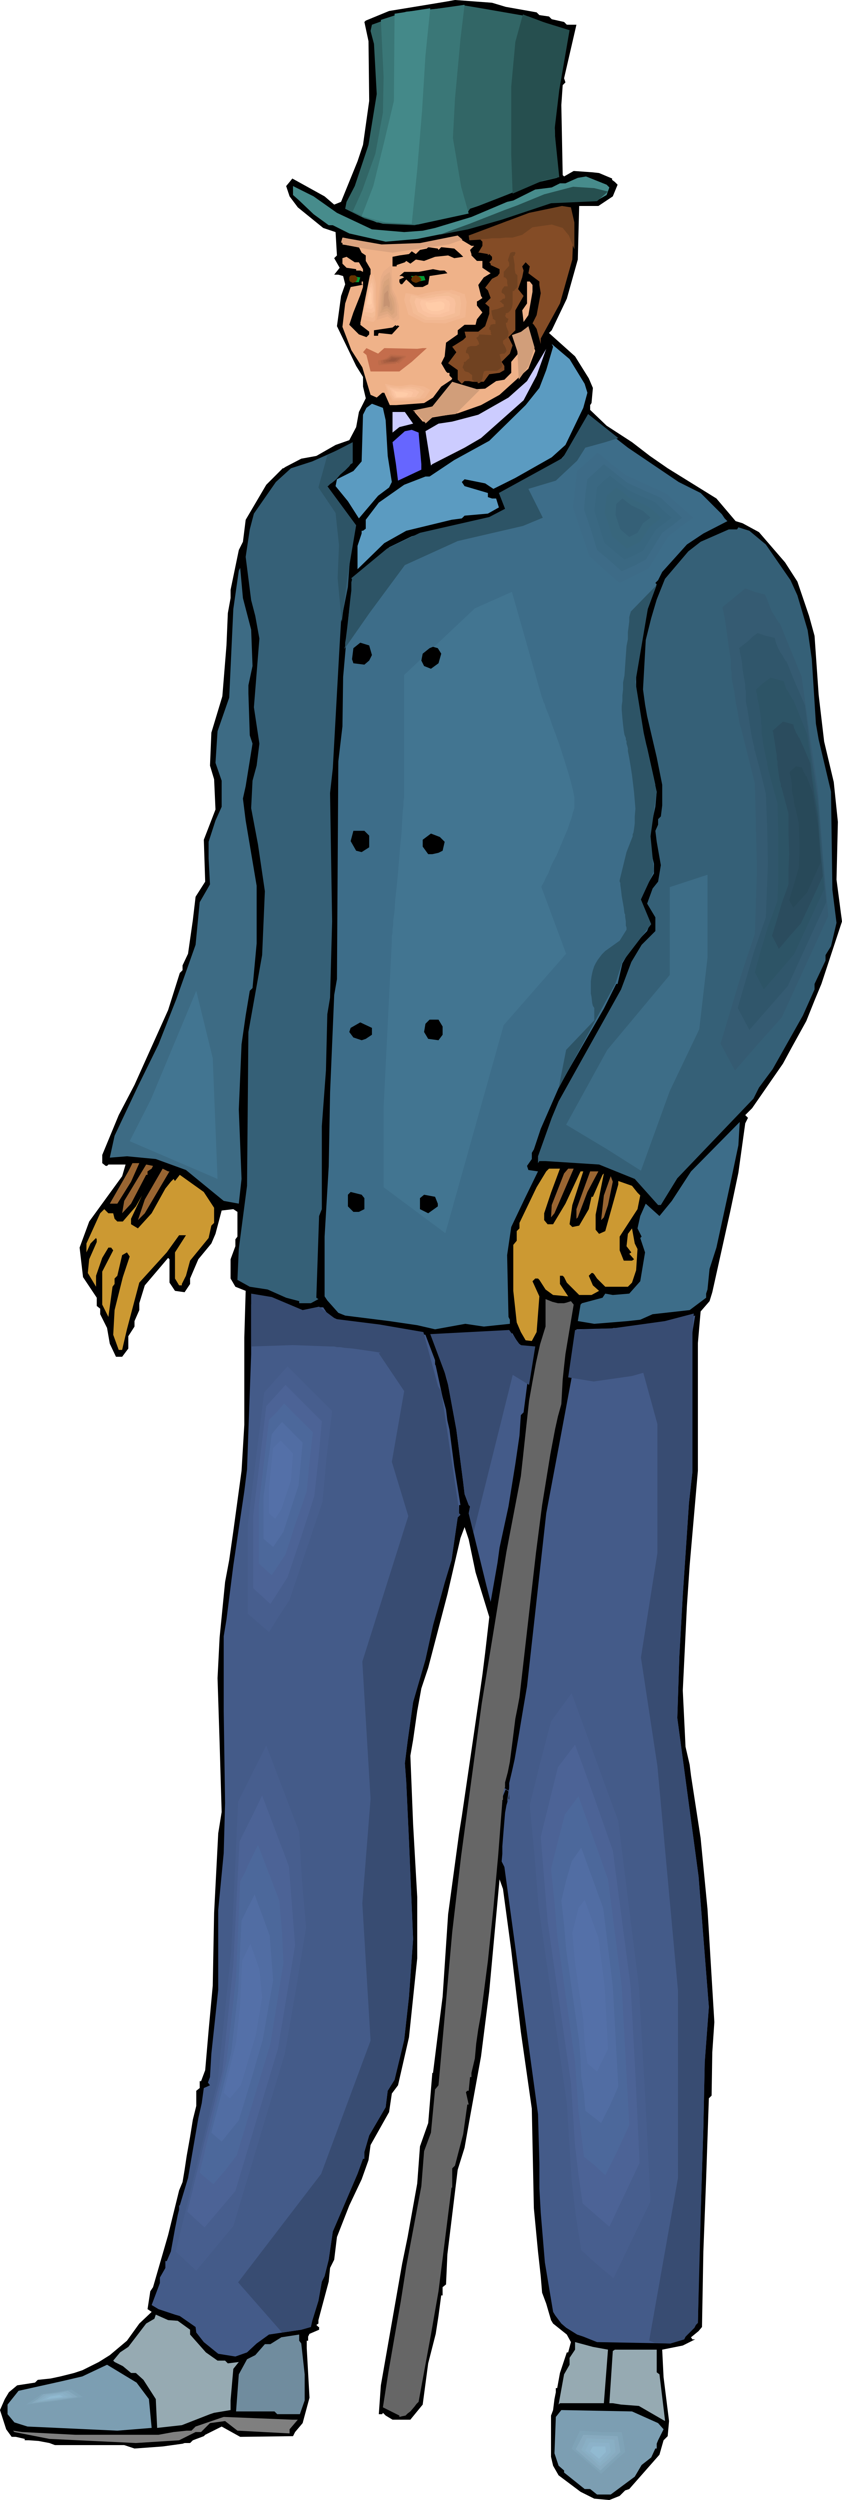 <?xml version="1.0" encoding="UTF-8" standalone="no"?>
<svg
   version="1.0"
   width="52.477mm"
   height="155.668mm"
   id="svg148"
   sodipodi:docname="Man in Top Hat.wmf"
   xmlns:inkscape="http://www.inkscape.org/namespaces/inkscape"
   xmlns:sodipodi="http://sodipodi.sourceforge.net/DTD/sodipodi-0.dtd"
   xmlns="http://www.w3.org/2000/svg"
   xmlns:svg="http://www.w3.org/2000/svg">
  <sodipodi:namedview
     id="namedview148"
     pagecolor="#ffffff"
     bordercolor="#000000"
     borderopacity="0.25"
     inkscape:showpageshadow="2"
     inkscape:pageopacity="0.0"
     inkscape:pagecheckerboard="0"
     inkscape:deskcolor="#d1d1d1"
     inkscape:document-units="mm" />
  <defs
     id="defs1">
    <pattern
       id="WMFhbasepattern"
       patternUnits="userSpaceOnUse"
       width="6"
       height="6"
       x="0"
       y="0" />
  </defs>
  <path
     style="fill:#000000;fill-opacity:1;fill-rule:evenodd;stroke:none"
     d="m 119.131,1.616 7.274,1.293 0.647,0.646 2.263,0.323 0.647,0.646 2.91,0.646 0.647,0.646 h 2.263 l -2.91,12.604 0.323,0.97 -0.647,0.646 -0.323,4.686 0.323,16.482 0.323,0.323 2.263,-1.293 4.526,0.323 1.455,0.162 3.071,1.293 v 0.323 l 0.647,0.485 0.647,0.646 -1.131,2.747 -3.395,2.262 h -4.526 l -0.323,12.604 -2.586,9.211 -3.556,7.433 -0.647,0.646 6.142,5.494 3.233,5.171 0.97,2.262 -0.323,3.555 -0.323,0.485 v 1.131 l 3.879,3.717 5.981,3.878 4.203,3.232 4.203,2.909 11.477,7.11 4.526,5.333 1.616,0.485 3.879,2.101 6.142,7.11 2.91,4.525 2.748,8.08 1.293,4.686 0.97,13.897 1.293,10.988 2.263,9.534 0.97,9.372 -0.323,13.574 1.293,9.857 -4.849,14.705 -1.616,3.878 -1.94,4.848 -3.395,6.14 -2.101,3.878 -7.274,10.503 -1.616,1.616 0.647,0.646 -0.647,1.293 -1.616,11.635 -1.94,9.211 -4.203,18.906 -0.647,2.101 -2.101,2.424 -0.647,7.433 v 30.056 l -1.94,22.3 -0.647,9.534 -0.97,19.876 0.647,13.25 0.97,4.201 0.323,2.585 2.263,14.705 1.616,16.644 1.616,26.663 -0.485,7.11 -0.162,10.18 -0.647,0.646 -0.647,19.068 -0.647,16.967 -0.323,17.775 -0.808,0.97 -1.778,1.454 0.323,0.485 h 0.647 l -2.91,1.454 -4.849,0.97 0.323,6.464 1.293,10.342 -0.323,3.555 -0.97,0.97 -0.97,3.393 -7.112,8.08 -0.97,0.323 -1.293,1.293 -2.425,0.97 -3.556,-0.323 -3.233,-1.616 -5.173,-3.878 -1.293,-2.262 -0.485,-2.101 v -9.695 l 0.485,-1.293 0.323,-2.585 0.323,-1.616 v -0.97 h 0.323 l 0.647,-3.555 1.616,-4.848 h 0.323 l 0.647,-2.424 -0.97,-1.778 -3.233,-2.585 -0.485,-0.808 -1.132,-3.878 -0.97,-2.585 -0.323,-3.878 -0.647,-5.817 -0.97,-10.18 -0.485,-23.431 -2.586,-18.098 -2.263,-19.229 -1.94,-14.382 -0.808,-2.262 -2.425,26.339 -1.94,15.351 -2.586,14.22 -1.293,7.272 -1.616,5.171 -2.425,19.876 -0.323,7.11 -0.808,0.646 v 1.939 h -0.323 l -0.647,4.848 -0.647,4.201 -1.778,6.948 -1.293,9.695 -2.91,3.555 H 92.46 l -1.616,-0.97 -0.647,-0.646 -0.162,0.323 h -0.808 l 0.485,-6.787 5.011,-28.602 1.293,-6.302 2.263,-12.604 0.647,-8.726 1.94,-5.494 0.97,-11.796 h 0.162 l 1.131,-9.049 1.132,-8.888 1.293,-19.391 2.586,-19.068 0.647,-4.04 2.91,-19.876 1.293,-8.888 0.647,-4.525 0.647,-5.171 0.97,-8.403 -3.233,-10.503 -1.616,-7.756 -0.97,-2.909 -0.97,2.585 -3.071,13.25 -4.526,17.29 -1.616,4.848 -0.97,5.333 -0.97,6.787 -0.647,3.717 0.647,16.159 0.97,17.129 v 14.382 l -1.94,18.583 -2.586,11.311 -1.455,1.939 -0.647,4.363 -4.364,7.756 -0.485,3.555 -1.616,4.525 -2.91,6.14 -2.91,7.433 -0.647,5.333 -0.97,1.939 -0.323,3.232 -2.425,9.049 v 0.808 l -0.485,0.323 0.485,0.485 h 0.162 v 0.646 l -2.263,0.97 -0.323,0.646 v 0.97 h -0.323 v 1.778 l 0.647,11.635 -1.616,5.979 -1.778,2.101 -0.485,0.97 -12.447,0.162 -4.364,-2.424 -3.879,1.939 -0.323,0.323 -2.586,0.97 -0.647,0.646 h -1.293 l -0.485,0.162 -4.688,0.646 -6.627,0.485 -2.425,-0.808 H 12.931 L 11.638,574.941 9.052,574.456 6.789,574.295 H 5.819 v -0.323 l -2.101,-0.485 H 2.748 L 1.455,571.709 0,567.185 l 1.132,-2.585 0.97,-1.616 1.94,-1.616 4.203,-0.646 0.647,-0.646 3.071,-0.323 2.263,-0.485 3.233,-0.808 1.94,-0.646 3.879,-1.939 2.586,-1.616 4.041,-3.393 2.91,-4.04 2.91,-2.747 -0.97,-0.646 0.647,-4.201 0.647,-0.97 3.556,-12.281 2.586,-10.503 0.808,-1.939 0.485,-2.909 0.485,-3.232 0.808,-4.525 0.647,-4.04 0.808,-3.232 v -3.555 l 0.808,-0.646 v -1.616 h 0.323 l 0.97,-2.585 0.808,-9.372 0.97,-10.503 0.323,-17.129 0.97,-18.745 0.808,-5.009 -0.485,-16.321 -0.485,-15.19 0.485,-9.534 1.293,-13.089 0.97,-5.171 0.97,-6.787 1.94,-14.22 0.647,-10.827 V 314.779 l 0.323,-10.988 -2.425,-0.97 -1.132,-1.939 v -4.525 l 1.132,-3.07 v -1.616 l 0.485,-0.646 v -5.817 l -0.97,-0.646 -2.748,0.323 -1.455,5.494 -0.97,2.262 -3.071,3.717 -1.94,4.525 v 1.293 l -1.293,1.939 -2.263,-0.323 -1.293,-1.939 v -5.494 l -0.323,-0.323 -5.496,6.464 -1.293,4.201 v 1.616 l -1.132,2.585 v 1.293 l -1.455,2.262 v 2.909 l -1.455,1.939 H 27.318 l -1.455,-3.07 -0.647,-3.717 -1.616,-3.232 v -1.293 l -0.808,-0.646 v -1.939 l -3.233,-4.848 -0.808,-6.948 2.263,-6.14 7.759,-10.665 0.808,-2.747 h -4.041 l -0.323,0.323 h -0.323 l -0.808,-0.646 v -1.939 l 3.879,-9.372 3.718,-7.11 7.921,-17.613 2.748,-8.726 0.647,-0.646 v -1.131 l 1.293,-2.747 1.132,-7.918 0.647,-5.494 2.263,-3.555 -0.323,-9.857 2.748,-7.11 -0.323,-7.11 -0.97,-3.232 0.323,-7.756 2.586,-8.564 0.97,-11.958 0.323,-7.595 0.647,-3.555 v -1.939 l 1.94,-9.372 0.97,-1.939 0.647,-5.171 4.849,-8.241 3.879,-3.878 h 0.162 l 0.485,-0.323 3.718,-1.939 3.556,-0.646 4.526,-2.585 3.233,-1.131 1.616,-3.07 0.647,-3.555 1.616,-3.232 -0.647,-2.747 v -2.262 l -1.616,-2.585 -4.526,-9.372 0.97,-7.11 0.97,-2.747 -0.485,-1.939 -1.132,-0.323 H 78.72 L 80.014,63.021 78.72,60.758 79.367,60.112 79.044,54.618 76.134,53.648 70.153,48.801 68.214,46.215 67.405,43.791 l 0.808,-0.97 0.647,-0.808 7.597,4.201 2.263,1.939 1.616,-0.646 3.879,-9.534 1.293,-3.878 L 86.964,23.754 86.803,9.695 85.833,5.171 86.156,4.848 91.652,2.585 101.512,0.97 105.392,0.323 107.17,0 l 8.729,0.646 z"
     id="path1" />
  <path
     style="fill:#326666;fill-opacity:1;fill-rule:evenodd;stroke:none"
     d="m 124.466,3.878 7.759,2.909 0.323,0.323 h 1.293 l -0.647,3.232 -2.586,17.29 0.323,10.342 0.323,2.747 V 41.852 l -4.203,0.97 -8.567,3.393 -5.819,2.262 -1.94,0.646 -0.647,0.97 -12.447,2.909 -7.436,-0.323 -4.364,-1.293 -4.526,-2.262 0.323,-1.616 1.94,-3.717 3.233,-9.695 1.94,-11.958 -0.647,-11.796 -0.808,-3.07 0.323,-1.454 8.082,-2.909 13.74,-1.616 3.879,0.646 z"
     id="path2" />
  <path
     style="fill:#478c8c;fill-opacity:1;fill-rule:evenodd;stroke:none"
     d="m 143.539,44.114 -0.647,1.778 -2.263,1.293 -10.345,0.323 -4.526,1.616 -4.041,0.808 -0.808,0.485 h -1.778 l -0.647,0.646 h -1.293 l -0.647,0.646 h -1.293 l -4.203,1.939 -12.77,2.585 -7.436,0.646 -8.567,-1.939 -3.879,-1.939 H 77.427 l -3.556,-2.585 -3.395,-3.232 -1.455,-1.293 v -2.101 l 4.849,2.424 5.496,3.878 8.244,3.878 7.597,0.646 4.364,-0.323 2.91,-0.646 8.567,-2.585 8.405,-3.555 1.455,-0.323 5.173,-2.585 3.879,-0.485 1.94,-0.97 h 1.293 l 2.91,-1.293 1.94,-0.323 4.849,1.939 z"
     id="path3" />
  <path
     style="fill:#844c26;fill-opacity:1;fill-rule:evenodd;stroke:none"
     d="m 134.487,50.416 v 1.939 l 0.647,0.646 -0.323,8.08 -2.91,10.342 -4.526,8.241 v 1.293 l -0.97,-3.555 -0.647,-0.97 -0.323,-0.323 0.97,-1.939 0.97,-5.171 -0.323,-1.939 v -0.808 l -2.586,-1.939 0.323,-1.616 -0.97,-0.97 -0.808,0.97 0.323,0.97 -0.323,1.616 -0.97,2.747 1.293,1.616 -1.94,3.393 v 4.686 l -1.616,1.616 0.97,1.939 -0.647,1.939 -1.94,1.939 0.647,0.97 v 0.97 l -1.131,0.646 -2.425,0.323 -1.293,1.778 h -2.586 l -0.97,-0.162 h -0.97 l -0.647,0.646 -0.97,-0.97 v -2.262 l -2.263,-1.616 1.94,-2.585 -0.97,-1.293 2.586,-1.616 0.647,-0.646 -0.323,-1.293 h 3.233 l 1.616,-1.293 0.97,-2.909 V 72.231 l -0.97,-0.808 1.293,-1.293 -0.647,-1.778 -0.647,-0.646 1.616,-2.101 1.293,-0.646 0.485,-0.646 v -0.97 l -2.101,-0.97 v -0.323 l -0.323,-0.323 0.647,-0.646 v -0.646 l -0.647,-0.646 -0.323,0.323 v -0.323 l -1.94,-0.323 h -0.323 l 0.97,-1.616 v -0.97 l -0.647,-0.646 h -2.263 v -0.646 l 8.729,-3.555 3.233,-0.646 1.131,-0.646 4.688,-0.808 2.425,-1.131 2.91,0.323 z"
     id="path4" />
  <path
     style="fill:#efb289;fill-opacity:1;fill-rule:evenodd;stroke:none"
     d="m 96.016,58.173 4.526,-0.646 7.274,-1.616 3.233,1.939 h 0.647 l -0.97,0.97 0.323,0.97 v 0.323 l 1.293,1.293 h 1.293 v 1.616 l 1.94,1.293 -1.616,0.97 -1.293,1.778 0.647,2.585 0.323,0.485 -0.97,0.646 -0.323,0.162 v 0.97 l 1.293,1.616 -1.293,1.616 -0.323,1.293 h -2.586 l -1.616,1.293 v 0.97 l -2.748,1.939 -0.323,3.232 -0.808,1.616 1.131,1.939 0.323,0.323 h 0.485 v 0.646 l 0.647,0.646 -0.162,0.323 -2.425,1.616 -1.94,2.585 -2.101,1.293 -6.627,0.485 h -1.455 l -1.293,-2.909 h -0.485 l -1.293,1.131 -1.455,-0.646 -1.455,-4.848 -0.485,-1.616 -2.586,-4.04 -2.101,-5.494 0.647,-5.494 1.293,-3.878 2.586,-0.485 0.323,-0.162 H 85.186 v -0.646 h 0.323 v 1.293 l -0.647,1.939 -1.616,4.04 -0.97,2.909 2.263,2.262 1.778,0.646 0.647,-0.646 V 78.049 l -2.101,-1.616 0.97,-3.393 1.455,-8.08 v -1.616 l -1.132,-1.939 v -1.293 l -0.97,-0.646 -0.647,-1.293 -3.879,-0.646 0.162,-1.616 10.992,2.585 z"
     id="path5" />
  <path
     style="fill:#000000;fill-opacity:1;fill-rule:evenodd;stroke:none"
     d="m 103.29,58.819 0.647,-0.646 3.071,0.323 1.455,1.293 0.647,0.646 -2.101,0.323 -1.455,-0.646 -3.071,0.323 -2.586,0.97 -1.94,-0.323 -1.293,0.97 -0.97,-0.646 -0.323,0.323 -1.94,0.646 v 0.323 H 92.46 v -2.262 l 1.616,-0.323 2.263,-0.323 0.647,-0.646 0.97,0.646 0.97,-0.97 1.616,-0.323 0.323,-0.323 2.263,0.323 z"
     id="path6" />
  <path
     style="fill:#efb289;fill-opacity:1;fill-rule:evenodd;stroke:none"
     d="m 84.54,61.728 0.97,1.616 v 0.646 L 84.863,63.667 h -0.97 v -0.323 l -2.263,-0.323 -0.97,-0.97 V 60.758 l 0.97,-0.323 1.94,1.293 z"
     id="path7" />
  <path
     style="fill:#000000;fill-opacity:1;fill-rule:evenodd;stroke:none"
     d="m 104.745,63.667 0.647,0.646 -4.203,0.646 -0.323,1.939 -1.293,0.646 h -1.94 l -1.94,-1.778 -0.97,1.131 h -0.323 l -0.323,-0.485 v -0.646 l 1.132,-0.485 -0.485,-0.323 h -0.647 l 1.132,-0.97 h 3.395 l 3.395,-0.646 1.616,0.323 z"
     id="path8" />
  <path
     style="fill:#009932;fill-opacity:1;fill-rule:evenodd;stroke:none"
     d="m 83.57,66.414 -0.97,-0.646 v -0.808 l 2.263,0.323 -0.323,1.131 z"
     id="path9" />
  <path
     style="fill:#009932;fill-opacity:1;fill-rule:evenodd;stroke:none"
     d="m 97.794,66.414 -0.97,-1.454 h 2.748 0.323 l 0.323,0.97 z"
     id="path10" />
  <path
     style="fill:#efb289;fill-opacity:1;fill-rule:evenodd;stroke:none"
     d="m 125.435,67.06 v 1.616 l -0.97,5.494 -1.132,1.616 -0.323,-2.747 1.131,-1.616 v -5.171 h 0.647 z"
     id="path11" />
  <path
     style="fill:#000000;fill-opacity:1;fill-rule:evenodd;stroke:none"
     d="m 92.298,78.695 -3.071,-0.323 -0.162,0.323 v 0.323 h -0.97 v -1.293 l 4.364,-0.646 0.808,-0.646 0.808,0.323 z"
     id="path12" />
  <path
     style="fill:#efb289;fill-opacity:1;fill-rule:evenodd;stroke:none"
     d="m 126.082,82.573 -1.616,4.201 -6.789,6.14 -4.364,2.424 -5.496,1.939 -5.981,0.97 -1.293,0.97 h -0.97 l -1.94,-2.262 4.203,-1.293 3.718,-3.878 1.616,-1.293 v 0.808 l 1.616,0.485 5.496,-0.323 2.586,-1.778 1.94,-0.323 1.616,-1.616 v -2.585 l 1.616,-1.939 v -4.525 l 0.323,-0.323 1.293,-0.97 h 0.485 z"
     id="path13" />
  <path
     style="fill:#5b9bc1;fill-opacity:1;fill-rule:evenodd;stroke:none"
     d="m 137.72,90.329 0.647,2.101 -0.97,3.555 -4.203,8.726 -3.233,2.909 -8.567,4.848 -5.173,2.585 -1.94,-1.293 -4.849,-0.97 -0.647,0.646 0.647,0.97 5.496,1.616 v 0.97 l 0.97,0.323 h 0.97 l 0.647,2.101 -2.586,1.454 -5.496,0.485 -0.647,0.646 -2.425,0.323 -10.668,2.585 -5.173,2.909 -6.304,6.14 v -5.494 l 0.97,-2.909 v -0.646 h 0.323 l 0.647,-0.485 v -2.101 l 3.071,-4.04 5.981,-4.201 5.011,-1.939 h 0.97 l 5.819,-3.878 8.244,-4.525 8.567,-8.403 3.233,-4.04 1.616,-4.201 1.616,-5.494 -0.323,-0.646 4.203,3.555 z"
     id="path14" />
  <path
     style="fill:#c46d4c;fill-opacity:1;fill-rule:evenodd;stroke:none"
     d="m 90.52,81.927 7.759,0.162 1.293,-0.162 h 0.97 l -3.556,3.232 -2.91,2.262 h -6.789 l -0.97,-3.878 -0.808,-0.646 0.808,-0.97 2.748,1.293 z"
     id="path15" />
  <path
     style="fill:#ccccff;fill-opacity:1;fill-rule:evenodd;stroke:none"
     d="m 123.334,94.208 -10.022,8.888 -3.879,2.262 -7.597,3.878 -0.323,0.323 -1.293,-8.08 3.071,-1.778 3.233,-0.485 6.142,-1.616 7.112,-4.04 4.364,-3.878 4.526,-7.595 -2.263,6.302 z"
     id="path16" />
  <path
     style="fill:#c46d4c;fill-opacity:1;fill-rule:evenodd;stroke:none"
     d="m 96.34,83.866 0.323,-0.323 -2.586,2.262 -0.323,-0.323 -0.323,0.323 -4.688,0.323 -0.323,-1.293 1.778,-0.323 1.616,-1.293 4.203,0.323 z"
     id="path17" />
  <path
     style="fill:#bc6b49;fill-opacity:1;fill-rule:evenodd;stroke:none"
     d="m 95.693,84.027 0.323,-0.323 -2.101,1.939 -0.323,-0.323 -0.323,0.323 -4.041,0.323 -0.162,-0.485 v -0.646 l 0.808,-0.162 0.647,-0.162 0.808,-0.485 0.647,-0.646 1.778,0.162 1.778,0.162 z"
     id="path18" />
  <path
     style="fill:#b56547;fill-opacity:1;fill-rule:evenodd;stroke:none"
     d="m 95.208,84.027 h 0.162 V 83.866 l -1.778,1.616 V 85.32 l -0.162,-0.162 -0.162,0.162 v 0.162 l -1.778,0.162 H 89.874 L 89.712,85.159 v -0.323 l 0.647,-0.162 0.647,-0.162 0.485,-0.323 0.647,-0.485 2.91,0.162 z"
     id="path19" />
  <path
     style="fill:#aa6042;fill-opacity:1;fill-rule:evenodd;stroke:none"
     d="m 94.723,84.189 v 0 l 0.162,-0.162 -1.455,1.131 h -0.162 -0.162 l -1.455,0.162 -1.293,0.162 v -0.323 l -0.162,-0.323 1.132,-0.323 0.485,-0.323 0.323,-0.323 1.132,0.162 h 1.132 z"
     id="path20" />
  <path
     style="fill:#a35b3f;fill-opacity:1;fill-rule:evenodd;stroke:none"
     d="m 94.077,84.351 0.162,-0.162 -0.97,0.97 -0.162,-0.162 v 0 l -0.162,0.162 h -1.94 l -0.162,-0.323 0.485,-0.162 h 0.323 l 0.647,-0.646 0.808,0.162 h 0.808 z"
     id="path21" />
  <path
     style="fill:#9b563d;fill-opacity:1;fill-rule:evenodd;stroke:none"
     d="m 93.43,84.512 0.162,-0.162 -0.647,0.646 v -0.162 l -0.162,0.162 h -1.132 l -0.162,-0.162 0.485,-0.162 0.323,-0.323 h 1.132 z"
     id="path22" />
  <path
     style="fill:#5b9bc1;fill-opacity:1;fill-rule:evenodd;stroke:none"
     d="m 90.844,98.894 0.485,8.403 0.97,6.14 -0.647,1.293 -2.586,1.939 -4.526,5.332 -2.586,-4.04 -2.91,-3.555 0.323,-1.616 3.879,-1.939 1.94,-2.262 0.323,-10.988 0.808,-1.616 1.293,-0.97 2.586,0.97 z"
     id="path23" />
  <path
     style="fill:#ccccff;fill-opacity:1;fill-rule:evenodd;stroke:none"
     d="m 97.309,99.702 -3.233,0.808 -1.616,1.293 v -4.848 h 2.91 z"
     id="path24" />
  <path
     style="fill:#3d6d89;fill-opacity:1;fill-rule:evenodd;stroke:none"
     d="m 159.865,113.437 5.173,2.585 5.011,5.009 0.647,0.97 0.647,0.646 -5.658,2.909 -3.879,2.585 -5.819,6.464 -0.97,1.939 -0.647,0.646 0.323,0.323 -1.94,3.717 v 1.293 l -1.293,2.909 -1.616,13.574 v 4.201 l 1.293,8.241 1.293,4.525 1.94,8.726 -0.323,0.323 0.647,1.293 -0.323,3.555 -1.616,7.433 0.647,3.232 0.647,2.747 v 2.262 l -3.233,5.494 0.323,3.232 1.94,3.232 -0.647,1.616 -3.556,3.717 -2.263,3.878 -1.131,4.848 h -0.323 l -2.91,5.817 -10.345,17.937 -4.526,10.342 -1.616,4.848 -0.485,0.808 v 1.454 l -1.132,1.616 0.323,0.97 2.263,0.323 -3.071,6.302 -3.233,6.787 -0.97,6.625 0.323,14.543 0.323,0.646 v 0.97 l -6.142,0.646 -4.364,-0.646 -7.112,1.293 -4.203,-0.97 -6.627,-0.97 -10.345,-1.293 -1.616,-0.646 -2.586,-2.909 -0.647,-0.97 V 291.026 l 0.97,-16.482 0.323,-17.452 0.97,-22.946 0.647,-3.717 0.323,-51.224 0.97,-8.241 0.162,-11.635 0.808,-9.211 0.647,-6.787 1.616,-7.11 4.526,-3.878 3.233,-3.555 5.334,-2.585 4.849,-1.293 3.718,-0.485 1.616,-0.646 6.142,-1.131 5.496,-1.293 0.97,-0.485 -1.293,-4.201 -0.323,-0.323 h -0.485 l 4.688,-2.909 4.364,-1.939 2.586,-1.616 2.91,-1.939 2.586,-2.909 2.586,-5.171 0.97,-1.939 9.537,7.433 z"
     id="path25" />
  <path
     style="fill:#427591;fill-opacity:1;fill-rule:evenodd;stroke:none"
     d="m 111.857,143.17 -16.649,15.674 v 26.501 0.646 0.646 0.97 l -0.162,0.97 v 0.97 l -0.162,1.293 -0.162,2.585 -0.162,2.909 -0.323,3.07 -0.485,6.14 -0.323,3.232 -0.323,2.909 -0.162,2.585 -0.162,1.293 -0.162,1.131 v 0.97 l -0.162,1.131 v 0.808 l -0.162,0.646 v 0.485 0.485 0.162 0.162 l -1.94,39.267 v 18.583 l 14.548,10.827 13.74,-48.962 14.71,-16.805 -5.819,-15.674 v 0 -0.162 l 0.162,-0.323 0.485,-0.808 0.323,-0.808 0.647,-1.131 0.485,-1.293 0.647,-1.454 0.808,-1.454 1.293,-3.07 1.293,-3.07 0.485,-1.454 0.485,-1.293 0.323,-1.293 0.323,-0.97 v -0.485 -1.293 -0.808 l -0.323,-1.616 -0.485,-1.939 -0.647,-2.262 -0.647,-2.101 -1.455,-4.525 -0.808,-2.262 -0.808,-2.101 -0.647,-1.939 -0.647,-1.616 -0.323,-0.808 -0.162,-0.646 -0.323,-0.646 -0.162,-0.485 -0.162,-0.485 -0.162,-0.323 v -0.162 0 l -6.951,-24.4 z"
     id="path26" />
  <path
     style="fill:#6666ff;fill-opacity:1;fill-rule:evenodd;stroke:none"
     d="m 99.249,109.236 v 1.293 l -5.496,2.585 -0.485,-3.878 -0.808,-5.171 2.91,-2.585 1.616,-0.323 1.616,0.646 z"
     id="path27" />
  <path
     style="fill:#356077;fill-opacity:1;fill-rule:evenodd;stroke:none"
     d="m 82.923,108.589 -2.586,2.262 -2.101,1.293 -1.132,0.97 v 1.293 l 1.616,2.585 4.203,5.656 0.647,1.454 -0.647,0.485 -0.97,13.574 -1.616,8.08 -0.323,5.333 -0.647,11.635 -0.97,17.613 -0.647,5.817 0.485,30.218 -0.485,17.937 -0.647,3.878 -0.323,13.25 -0.97,13.089 v 19.553 l -0.647,1.616 -0.647,19.229 0.485,0.323 -1.778,0.97 h -2.748 v -0.485 l -3.071,-0.808 -4.364,-1.939 -4.203,-0.646 -2.91,-1.616 0.323,-7.272 1.94,-14.866 0.323,-36.196 3.233,-18.098 0.647,-15.028 -1.616,-10.988 -1.616,-8.564 0.323,-6.464 0.97,-3.555 0.647,-5.171 -1.293,-8.564 1.293,-16.159 -0.97,-5.333 -0.97,-3.717 -1.293,-10.18 0.97,-6.464 0.97,-3.717 5.173,-7.433 3.556,-3.232 5.011,-1.616 8.729,-3.878 h 0.647 z"
     id="path28" />
  <path
     style="fill:#356077;fill-opacity:1;fill-rule:evenodd;stroke:none"
     d="m 180.394,128.142 5.819,8.403 1.616,3.555 2.425,8.241 0.97,6.787 0.97,15.19 0.647,3.717 2.91,12.281 0.323,23.108 0.97,7.756 -1.293,5.494 -1.293,2.101 v 1.293 l -2.586,5.494 v 1.293 l -2.748,6.14 -7.112,12.604 -3.233,4.363 -1.293,2.585 -17.942,18.745 -3.879,6.302 h -0.647 l -5.496,-6.14 -8.405,-3.393 -12.608,-0.808 h -1.455 l -0.323,0.485 v -1.616 l 3.233,-9.049 1.616,-3.878 14.71,-26.339 2.425,-6.464 2.425,-4.04 3.233,-3.232 v -3.232 l -1.94,-3.232 1.293,-3.555 1.293,-1.616 0.647,-3.878 -0.97,-5.494 -0.323,-2.585 0.647,-1.454 v -1.293 l 0.647,-0.646 0.323,-2.585 v -4.848 l -1.293,-6.464 -2.263,-9.695 -0.485,-2.747 -0.485,-3.555 0.647,-11.635 1.293,-5.171 1.293,-4.363 1.94,-4.848 5.496,-6.464 2.91,-2.262 6.627,-2.909 h 1.94 l 0.323,-0.485 2.586,0.808 z"
     id="path29" />
  <path
     style="fill:#3d6b84;fill-opacity:1;fill-rule:evenodd;stroke:none"
     d="m 59.162,148.179 0.323,8.564 -0.97,4.525 v 1.939 l 0.323,9.857 0.647,1.939 -1.616,10.019 -0.647,2.909 0.647,5.171 2.586,15.351 v 13.574 l -0.97,10.503 -0.647,0.646 -0.97,5.817 -0.97,6.787 -0.647,15.351 0.647,16.321 -0.647,5.817 -3.556,-0.646 -8.89,-7.272 -7.112,-2.585 -6.789,-0.646 -4.041,0.323 1.132,-5.171 5.496,-11.635 4.849,-9.857 4.203,-10.665 4.526,-12.766 0.97,-10.019 2.425,-4.201 -0.323,-6.14 v -3.878 l 1.616,-5.009 1.455,-3.232 v -6.14 l -1.455,-4.201 0.485,-7.433 2.748,-7.918 0.97,-20.845 1.293,-9.049 0.323,-0.646 0.647,7.11 z"
     id="path30" />
  <path
     style="fill:#000000;fill-opacity:1;fill-rule:evenodd;stroke:none"
     d="m 87.611,154.158 -0.647,1.293 -1.132,0.97 -2.586,-0.323 -0.323,-0.97 0.323,-2.585 1.616,-1.293 2.101,0.646 z"
     id="path31" />
  <path
     style="fill:#000000;fill-opacity:1;fill-rule:evenodd;stroke:none"
     d="m 103.937,153.835 -0.647,2.262 -1.778,1.293 -1.616,-0.646 -0.647,-1.293 0.323,-1.616 1.616,-1.293 0.808,-0.323 1.131,0.323 z"
     id="path32" />
  <path
     style="fill:#000000;fill-opacity:1;fill-rule:evenodd;stroke:none"
     d="m 86.964,196.656 v 2.747 l -1.778,1.131 -1.293,-0.323 -1.293,-2.262 0.647,-2.424 h 2.586 z"
     id="path33" />
  <path
     style="fill:#000000;fill-opacity:1;fill-rule:evenodd;stroke:none"
     d="m 104.745,198.111 -0.485,2.101 -0.97,0.485 -1.455,0.323 h -0.97 l -1.293,-1.778 v -1.616 l 1.94,-1.454 2.101,0.808 z"
     id="path34" />
  <path
     style="fill:#000000;fill-opacity:1;fill-rule:evenodd;stroke:none"
     d="m 104.26,241.579 v 1.939 l -0.97,1.293 -2.425,-0.323 -0.97,-1.616 0.323,-1.939 0.97,-0.97 h 2.101 z"
     id="path35" />
  <path
     style="fill:#000000;fill-opacity:1;fill-rule:evenodd;stroke:none"
     d="m 87.611,243.518 -1.455,0.97 -0.97,0.323 -1.94,-0.646 -0.97,-1.293 0.323,-0.97 2.263,-1.293 2.748,1.293 z"
     id="path36" />
  <path
     style="fill:#3d6d89;fill-opacity:1;fill-rule:evenodd;stroke:none"
     d="m 171.989,278.745 -3.233,14.866 -1.616,5.009 -0.485,4.848 -0.323,0.97 v 0.97 l -3.879,2.909 -8.729,0.97 -2.91,1.293 -2.91,0.323 -7.921,0.646 -3.879,-0.646 0.647,-3.878 0.323,-0.323 4.849,-1.293 0.647,-0.97 1.778,0.323 3.879,-0.323 2.586,-2.909 1.131,-6.787 -1.131,-3.393 0.323,-0.323 -0.97,-1.939 0.647,-2.909 1.293,-2.909 3.233,2.909 2.91,-3.555 4.526,-6.948 11.477,-11.635 -0.323,5.494 z"
     id="path37" />
  <path
     style="fill:#996532;fill-opacity:1;fill-rule:evenodd;stroke:none"
     d="m 30.874,278.098 -3.233,5.171 h -1.778 l 4.364,-7.595 0.97,-1.939 h 1.616 z"
     id="path38" />
  <path
     style="fill:#996532;fill-opacity:1;fill-rule:evenodd;stroke:none"
     d="m 35.723,275.028 -0.97,0.646 v 0.808 h -0.323 l -3.556,6.787 -2.101,2.262 0.485,-2.909 5.173,-8.564 1.616,0.323 z"
     id="path39" />
  <path
     style="fill:#996532;fill-opacity:1;fill-rule:evenodd;stroke:none"
     d="m 39.926,275.674 -5.819,9.857 -1.616,1.616 1.616,-4.848 3.556,-6.14 0.647,-1.131 1.293,0.646 z"
     id="path40" />
  <path
     style="fill:#cc9932;fill-opacity:1;fill-rule:evenodd;stroke:none"
     d="m 129.8,280.684 -1.616,4.848 v 1.616 l 0.808,0.97 h 1.293 l 2.91,-4.848 3.556,-7.595 h 0.647 l -2.586,7.918 -0.647,4.525 0.647,0.646 1.616,-0.323 2.263,-3.878 0.647,-2.909 h 0.323 l 2.263,-5.171 0.323,-0.323 -1.94,9.695 v 3.555 l 0.808,0.97 1.455,-0.646 3.071,-10.988 v -0.808 l 3.233,1.131 1.293,1.616 0.647,0.646 -0.647,3.232 -4.203,6.464 v 3.232 l 0.97,2.424 h 1.94 l 0.485,-0.323 -1.132,-1.293 0.485,-0.323 -1.131,-1.454 0.323,-2.909 0.97,-1.293 0.647,3.555 0.647,1.293 -0.323,5.009 -0.97,2.909 -0.97,0.97 h -5.334 l -1.94,-1.939 -0.647,-0.97 -0.323,-0.323 h -0.323 l -0.647,0.646 0.97,2.262 1.455,1.293 -1.778,0.97 h -2.91 l -2.91,-2.909 -0.647,-1.293 -0.323,-0.323 h -0.647 v 1.939 l 1.94,2.909 -3.556,-0.323 -1.778,-1.293 -1.455,-2.262 -0.323,-0.323 h -0.647 l -0.647,0.646 1.616,3.555 -0.647,8.403 -1.131,2.101 -1.455,-0.162 -1.131,-1.939 -0.97,-2.262 -0.808,-7.433 v -10.827 l 0.808,-0.97 v -2.262 l 0.647,-0.646 v -1.293 l 4.041,-8.403 2.263,-3.717 0.647,-0.646 h 2.586 z"
     id="path41" />
  <path
     style="fill:#996532;fill-opacity:1;fill-rule:evenodd;stroke:none"
     d="m 130.608,285.532 -0.808,0.97 0.162,-2.909 2.91,-7.433 0.97,-1.131 h 1.293 z"
     id="path42" />
  <path
     style="fill:#996532;fill-opacity:1;fill-rule:evenodd;stroke:none"
     d="m 138.367,280.522 -2.263,5.979 -0.323,0.323 v -2.262 l 3.233,-8.888 h 1.94 z"
     id="path43" />
  <path
     style="fill:#cc9932;fill-opacity:1;fill-rule:evenodd;stroke:none"
     d="m 50.433,284.239 v 3.555 l -0.647,0.646 -0.647,2.909 -4.364,5.332 -0.97,3.555 -0.97,1.939 v 0.323 h -0.647 l -0.97,-1.616 v -6.14 l 2.586,-4.04 h -1.616 l -2.91,4.04 -6.466,7.11 -2.91,10.988 -1.132,4.848 h -0.808 l -1.293,-3.555 0.323,-5.817 1.94,-7.756 1.616,-4.848 -0.647,-0.97 -1.132,0.646 -1.132,4.848 -0.647,0.646 v 1.293 l -0.485,0.646 -0.97,7.11 -1.455,-2.909 v -7.756 l 2.586,-5.009 -0.485,-0.646 h -0.647 l -1.455,2.424 -1.455,4.201 v 2.585 l -1.94,-3.232 0.323,-3.232 1.778,-4.04 v -0.646 l -0.162,-0.323 -1.293,1.293 -0.97,2.101 v -2.101 l 3.233,-7.11 0.97,-0.97 0.97,0.97 h 1.132 l 0.323,1.293 0.647,0.646 h 1.293 l 3.071,-3.555 1.455,-2.585 -2.586,5.494 v 1.293 l 1.616,0.97 3.233,-3.555 3.233,-5.817 1.293,-1.616 0.647,-0.646 0.323,0.485 1.132,-1.454 5.658,4.04 z"
     id="path44" />
  <path
     style="fill:#996532;fill-opacity:1;fill-rule:evenodd;stroke:none"
     d="m 143.216,283.592 -0.97,2.909 -0.647,0.646 0.647,-5.817 1.616,-4.525 0.485,1.293 z"
     id="path45" />
  <path
     style="fill:#000000;fill-opacity:1;fill-rule:evenodd;stroke:none"
     d="m 85.833,281.976 v 2.585 l -1.293,0.646 h -1.293 l -1.293,-1.293 v -2.747 l 0.647,-0.646 2.586,0.646 z"
     id="path46" />
  <path
     style="fill:#000000;fill-opacity:1;fill-rule:evenodd;stroke:none"
     d="m 103.129,283.269 v 0.646 l -2.263,1.616 -1.94,-0.97 v -2.585 l 0.97,-0.808 2.586,0.485 z"
     id="path47" />
  <path
     style="fill:#445b89;fill-opacity:1;fill-rule:evenodd;stroke:none"
     d="m 70.638,308.962 3.879,-0.323 0.647,-0.646 v -0.323 h 0.97 l 1.293,1.939 2.91,1.293 2.91,0.646 8.567,0.97 8.405,1.616 2.263,5.979 v 0.97 l 0.162,0.323 1.616,7.433 0.808,2.909 0.323,2.585 0.485,2.101 1.132,8.726 1.455,9.049 h -0.323 v 1.939 l 0.323,0.323 -0.647,0.646 -1.455,10.019 -1.616,5.333 -2.748,10.019 -1.778,8.08 -2.91,10.019 -1.293,9.211 -0.647,5.171 0.323,4.363 0.647,13.897 0.97,23.108 -0.97,13.574 -1.132,10.18 -2.263,9.372 -1.616,2.585 -0.485,3.878 -3.879,6.625 -1.132,3.878 v 1.616 h -0.323 l -1.293,3.555 -5.819,13.574 -0.97,6.625 -0.97,3.878 -0.647,1.293 -0.808,4.525 -1.455,4.686 -0.323,1.454 -2.263,0.646 -7.597,1.131 -2.91,2.101 -2.263,2.101 -2.748,0.97 -4.041,-0.646 -3.395,-2.747 -1.778,-2.262 -0.162,-1.293 -3.718,-2.585 -1.132,-0.323 -3.879,-1.293 -1.616,-0.97 1.94,-5.171 v -1.293 l 1.293,-2.262 v -1.616 h 0.323 l 0.97,-2.262 0.97,-5.333 0.647,-3.232 0.323,-1.293 v -0.97 h 0.162 l 1.94,-6.464 2.425,-14.058 0.808,-3.555 0.485,-3.555 1.455,-0.646 -0.485,-0.646 0.485,-1.293 0.323,-5.494 1.616,-15.028 v -18.745 l 1.293,-13.412 0.323,-11.796 -0.323,-21.653 v -17.613 l 0.647,-3.878 1.616,-12.766 2.586,-17.452 0.647,-5.171 0.97,-27.147 v -11.635 l 0.647,-2.262 5.173,0.97 z"
     id="path48" />
  <path
     style="fill:#445b89;fill-opacity:1;fill-rule:evenodd;stroke:none"
     d="m 119.94,419.652 0.647,-2.747 0.647,-2.909 0.97,-5.656 0.97,-5.817 0.97,-5.656 1.132,-10.18 1.131,-10.18 2.263,-20.36 3.071,-16.321 3.071,-16.482 -0.323,-0.323 0.162,-2.585 0.323,-2.585 0.485,-2.424 0.323,-2.585 12.123,-0.323 14.548,-2.585 1.293,-0.323 -0.647,3.878 v 32.965 l -0.808,7.272 -0.485,7.272 -0.97,14.382 -0.808,14.382 -0.485,14.543 5.011,37.328 2.425,30.702 -0.97,12.927 -0.323,15.351 -0.485,15.351 -0.485,15.351 -0.323,15.351 -0.485,0.485 -0.323,0.646 -1.616,1.616 -0.485,0.485 -0.323,0.646 -3.233,0.97 -17.296,-0.323 -1.616,-0.646 -1.616,-0.646 -1.455,-0.485 -1.293,-0.808 -1.293,-0.808 -1.131,-0.97 -0.97,-1.293 -0.485,-0.646 -0.485,-0.808 -0.97,-5.817 -0.97,-5.817 -0.485,-5.817 -0.485,-5.817 -0.323,-5.817 v -5.817 l -0.323,-11.635 -1.455,-10.665 -6.466,-47.508 -0.647,-1.293 0.162,-1.778 v -1.778 l 0.323,-4.04 0.162,-1.939 0.162,-1.939 0.323,-1.778 0.485,-1.616 0.162,0.323 v -0.485 -0.646 -0.646 -1.293 z"
     id="path49" />
  <path
     style="fill:#445b89;fill-opacity:1;fill-rule:evenodd;stroke:none"
     d="m 118.808,419.006 v 1.778 l 0.97,0.646 0.323,-1.293 -0.162,0.323 v 0.485 1.293 l -0.162,1.131 -0.162,0.323 -0.162,0.323 0.323,-2.424 -0.647,-0.485 -1.131,2.747 v -0.323 -0.646 l 0.323,-1.454 0.162,-0.808 0.162,-0.646 v -0.485 l 0.162,-0.162 v 0 -0.162 z"
     id="path50" />
  <path
     style="fill:#666666;fill-opacity:1;fill-rule:evenodd;stroke:none"
     d="m 134.487,306.215 0.647,0.808 -0.97,5.817 -0.97,5.817 -0.323,2.909 -0.323,3.07 -0.162,2.909 -0.162,2.909 -0.808,2.909 -0.647,2.909 -1.132,5.979 -0.97,5.979 -0.97,5.979 -1.455,11.311 -2.586,22.623 -1.293,11.311 -0.485,2.585 -0.485,2.424 -0.323,2.585 -0.323,2.585 -0.647,5.009 -0.485,2.424 -0.647,2.424 v 1.131 l -0.162,0.323 v 0 0 l -0.323,1.293 v 0.97 0.323 l -0.162,0.162 v -0.162 l -0.162,-0.162 0.162,0.162 v 0.323 0.162 l -0.97,12.604 -1.131,12.443 -1.293,12.443 -1.616,12.443 -0.647,3.555 -0.485,3.393 -0.323,3.555 -0.808,3.393 v 0.97 h -0.323 l -0.323,3.232 h -0.323 l -0.323,0.323 0.647,2.909 h -0.323 l -0.97,6.948 -1.94,7.433 -0.647,0.646 v 4.525 h -0.162 l -3.071,24.4 -1.778,10.18 -2.91,15.836 -0.485,0.485 -0.485,0.646 -0.97,1.131 -0.647,0.485 -0.485,0.485 -0.808,0.162 -0.647,0.162 v -0.323 l -3.879,-1.939 1.293,-8.241 1.455,-8.403 1.455,-8.241 1.293,-8.241 3.556,-18.906 0.647,-8.241 1.616,-4.363 0.97,-10.18 0.808,-0.97 1.616,-17.937 1.616,-18.098 2.101,-17.937 2.425,-17.937 2.425,-17.937 2.91,-17.775 2.91,-17.937 3.395,-17.775 0.485,-4.363 0.485,-4.525 0.97,-8.888 0.808,-4.525 0.808,-4.363 0.97,-4.363 1.293,-4.201 v -6.464 l 0.808,0.323 0.808,0.323 1.293,0.323 h 0.647 0.808 l 0.647,-0.162 z"
     id="path51" />
  <path
     style="fill:#445b89;fill-opacity:1;fill-rule:evenodd;stroke:none"
     d="m 120.909,314.133 1.132,1.939 1.778,1.293 h 1.455 l -1.94,15.028 -0.647,0.646 -0.323,4.848 -0.97,6.625 -1.616,10.019 -2.101,9.695 -0.485,3.555 -1.616,9.211 -0.97,-3.717 -4.203,-17.129 0.323,-1.616 -0.323,-0.323 -0.97,-2.585 -0.323,-2.747 -1.616,-12.443 -1.94,-10.503 -1.94,-7.11 -0.97,-3.393 v -0.97 l 11.962,-0.323 0.647,-0.646 5.496,0.323 z"
     id="path52" />
  <path
     style="fill:#96aab2;fill-opacity:1;fill-rule:evenodd;stroke:none"
     d="m 41.866,546.178 2.91,2.101 v 1.131 l 3.718,4.201 2.748,1.939 h 1.778 l 0.647,0.646 2.586,-0.323 -1.293,1.616 -0.647,7.433 v 2.262 l -3.879,0.646 -0.97,0.323 -6.627,2.585 -5.819,0.646 -0.323,-6.787 -2.91,-4.525 -1.778,-1.616 h -1.132 l -1.94,-1.616 -1.94,-0.97 -0.323,-0.323 1.616,-1.939 1.94,-1.293 4.203,-5.494 1.94,-1.131 0.323,-0.97 2.91,1.293 z"
     id="path53" />
  <path
     style="fill:#708c9e;fill-opacity:1;fill-rule:evenodd;stroke:none"
     d="m 70.962,551.51 0.808,7.272 v 6.14 l -1.132,3.232 h -5.334 l -0.647,-0.646 h -9.052 l 0.647,-8.726 1.94,-3.555 1.94,-0.97 2.263,-2.585 h 1.293 l 2.586,-1.616 4.203,-0.646 v 1.454 z"
     id="path54" />
  <path
     style="fill:#96aab2;fill-opacity:1;fill-rule:evenodd;stroke:none"
     d="m 143.216,552.965 -0.97,12.604 h -10.345 l -0.323,0.323 1.293,-7.11 1.293,-2.262 v -1.616 l 1.293,-1.939 v -1.778 l 4.203,1.131 z"
     id="path55" />
  <path
     style="fill:#96aab2;fill-opacity:1;fill-rule:evenodd;stroke:none"
     d="m 154.693,558.297 0.647,0.485 1.293,10.665 v 0.323 l -6.142,-3.555 -4.203,-0.323 -1.94,-0.323 h -0.808 l 0.808,-12.281 0.485,-0.323 h 9.86 z"
     id="path56" />
  <path
     style="fill:#7c9eb2;fill-opacity:1;fill-rule:evenodd;stroke:none"
     d="m 35.077,564.599 0.647,6.787 -8.082,0.646 -21.175,-0.97 -3.071,-0.97 -1.616,-1.939 v -2.262 l 2.586,-3.232 10.184,-2.262 4.849,-1.131 5.819,-2.747 6.951,4.201 z"
     id="path57" />
  <path
     style="fill:#7c9eb2;fill-opacity:1;fill-rule:evenodd;stroke:none"
     d="m 155.016,570.255 1.293,1.454 -1.293,2.585 -0.323,0.808 v 1.131 h -0.323 l -0.97,2.101 -2.263,1.778 -1.616,2.747 -5.658,4.201 h -3.233 l -1.616,-1.293 h -1.293 l -4.849,-3.878 v -0.485 l -1.293,-1.131 -0.97,-2.909 0.323,-8.564 1.293,-1.616 16.649,0.323 z"
     id="path58" />
  <path
     style="fill:#7f7f7f;fill-opacity:1;fill-rule:evenodd;stroke:none"
     d="m 70.153,569.447 -1.94,2.262 v 0.97 l -12.285,-0.646 -2.91,-2.262 -3.556,0.485 -2.101,2.101 h -1.293 l -3.879,1.939 -10.184,0.646 -20.367,-0.97 -8.244,-1.616 -0.323,-0.323 2.101,0.323 12.608,0.646 H 37.34 l 3.556,-0.646 3.071,-0.323 h 1.132 l 0.97,-0.97 5.658,-1.939 0.97,-0.323 16.164,0.646 z"
     id="path59" />
  <path
     style="fill:#efb289;fill-opacity:1;fill-rule:evenodd;stroke:none"
     d="m 87.934,63.505 -0.808,1.293 -2.263,11.311 3.071,0.646 1.293,-1.293 -0.323,-4.848 v -4.525 z"
     id="path60" />
  <path
     style="fill:#f2b791;fill-opacity:1;fill-rule:evenodd;stroke:none"
     d="m 87.934,64.475 -0.485,0.485 -0.323,0.485 -1.94,9.695 1.293,0.323 1.455,0.323 0.485,-0.485 0.485,-0.485 -0.162,-2.101 -0.162,-2.101 v -3.878 z"
     id="path61" />
  <path
     style="fill:#f4bc96;fill-opacity:1;fill-rule:evenodd;stroke:none"
     d="m 87.772,65.444 -0.323,0.485 -0.323,0.323 -0.808,4.04 -0.808,3.878 1.132,0.323 1.132,0.323 0.808,-0.808 -0.323,-3.555 v -3.232 z"
     id="path62" />
  <path
     style="fill:#f9c19e;fill-opacity:1;fill-rule:evenodd;stroke:none"
     d="m 87.611,66.414 -0.323,0.485 -0.162,0.162 -0.647,3.232 -0.647,3.07 1.778,0.323 0.323,-0.323 0.323,-0.162 -0.323,-2.909 V 67.868 Z"
     id="path63" />
  <path
     style="fill:#fcc6a3;fill-opacity:1;fill-rule:evenodd;stroke:none"
     d="m 87.449,67.545 -0.323,0.162 -0.162,0.323 -0.97,4.363 0.808,0.162 0.647,0.162 0.485,-0.485 -0.162,-0.97 v -0.97 -1.778 l -0.162,-0.485 z"
     id="path64" />
  <path
     style="fill:#ffcca8;fill-opacity:1;fill-rule:evenodd;stroke:none"
     d="m 87.126,68.515 -0.162,0.323 -0.485,2.747 0.647,0.162 0.485,-0.323 -0.162,-1.131 v -1.131 z"
     id="path65" />
  <path
     style="fill:#dba37f;fill-opacity:1;fill-rule:evenodd;stroke:none"
     d="m 80.66,55.911 9.214,1.616 9.052,-0.323 8.89,-1.778 1.132,0.97 -3.233,1.131 -5.819,0.808 -7.436,1.131 -5.819,-0.808 -5.011,-0.97 -1.293,-0.646 z"
     id="path66" />
  <path
     style="fill:#efb289;fill-opacity:1;fill-rule:evenodd;stroke:none"
     d="m 90.197,62.536 -0.808,1.616 -0.97,9.534 v 2.424 l 3.071,-1.131 1.94,1.778 1.132,-1.131 -0.162,-3.393 -0.485,-2.424 -1.132,-2.262 -0.323,-4.363 -0.162,-2.262 z"
     id="path67" />
  <path
     style="fill:#e8ad87;fill-opacity:1;fill-rule:evenodd;stroke:none"
     d="m 90.359,63.828 -0.647,1.293 -0.485,4.04 -0.323,4.04 v 1.131 l -0.162,0.97 2.586,-0.808 0.808,0.646 0.97,0.646 0.97,-0.808 -0.162,-3.07 -0.485,-1.939 -0.485,-0.97 -0.485,-0.97 v -1.778 l -0.162,-1.939 v -0.97 l -0.162,-0.97 -0.97,0.808 z"
     id="path68" />
  <path
     style="fill:#e0a882;fill-opacity:1;fill-rule:evenodd;stroke:none"
     d="m 90.52,64.96 -0.647,1.293 -0.323,3.232 -0.323,3.393 -0.162,1.616 1.132,-0.323 1.132,-0.323 1.293,1.131 0.485,-0.323 0.485,-0.485 -0.162,-2.424 -0.162,-0.808 -0.162,-0.808 -0.485,-0.808 -0.323,-0.808 -0.162,-1.454 v -1.616 l -0.323,-1.454 z"
     id="path69" />
  <path
     style="fill:#d8a37c;fill-opacity:1;fill-rule:evenodd;stroke:none"
     d="m 90.52,66.252 -0.323,0.97 -0.323,2.585 -0.162,2.585 v 0.646 l -0.162,0.646 1.616,-0.485 0.647,0.485 0.485,0.485 0.323,-0.323 0.323,-0.323 v -0.97 -0.97 l -0.162,-0.646 -0.162,-0.646 -0.162,-0.323 -0.162,-0.323 -0.323,-0.646 -0.162,-2.262 -0.162,-1.293 -0.485,0.323 z"
     id="path70" />
  <path
     style="fill:#d19e7a;fill-opacity:1;fill-rule:evenodd;stroke:none"
     d="m 90.682,67.545 -0.323,0.646 -0.323,3.878 v 0.485 0.485 l 0.485,-0.323 0.647,-0.162 0.485,0.323 0.323,0.323 0.323,-0.162 0.162,-0.323 v -0.646 l -0.162,-0.646 -0.162,-0.97 -0.485,-0.97 v -1.778 l -0.162,-0.808 -0.485,0.323 z"
     id="path71" />
  <path
     style="fill:#c69372;fill-opacity:1;fill-rule:evenodd;stroke:none"
     d="m 90.844,68.838 -0.323,0.323 -0.162,2.424 v 0.646 l 0.808,-0.323 0.485,0.485 0.162,-0.323 v -0.808 l -0.162,-0.646 -0.162,-0.485 v -1.131 l -0.162,-0.646 z"
     id="path72" />
  <path
     style="fill:#efb289;fill-opacity:1;fill-rule:evenodd;stroke:none"
     d="m 94.238,68.353 -0.485,1.939 1.455,4.04 4.041,2.262 6.142,0.162 5.496,-1.778 0.485,-4.04 -0.808,-2.101 v -0.162 h -0.323 l -0.323,-0.162 -0.485,-0.162 -1.132,-0.485 -0.485,-0.162 -0.485,-0.162 h -1.131 l -1.94,0.162 -0.808,0.162 -0.808,0.162 h -0.647 -0.162 v 0 l -4.041,0.808 z"
     id="path73" />
  <path
     style="fill:#f2b791;fill-opacity:1;fill-rule:evenodd;stroke:none"
     d="m 95.531,68.999 -0.162,0.808 -0.162,0.808 0.485,1.616 0.485,1.778 3.718,1.939 5.011,0.162 2.425,-0.808 2.263,-0.646 0.162,-1.778 0.162,-1.778 -0.485,-1.939 h -0.162 -0.162 l -0.808,-0.323 -0.97,-0.323 -0.323,-0.162 h -0.323 l -0.323,-0.162 -0.647,0.162 h -1.616 l -0.808,0.162 h -0.647 l -0.485,0.162 h -0.162 l -1.778,0.323 -1.778,0.485 -1.455,-0.323 z"
     id="path74" />
  <path
     style="fill:#f4bc96;fill-opacity:1;fill-rule:evenodd;stroke:none"
     d="m 96.824,69.484 -0.162,0.646 -0.162,0.646 0.485,1.454 0.323,1.454 2.91,1.616 h 4.364 l 1.94,-0.485 1.778,-0.646 0.323,-2.747 -0.162,-0.808 -0.162,-0.97 h -0.162 -0.162 l -0.647,-0.323 -0.808,-0.162 -0.323,-0.162 -0.323,-0.162 h -0.808 l -1.293,0.323 h -0.647 l -0.647,0.162 h -0.323 -0.162 l -2.748,0.646 -1.293,-0.323 z"
     id="path75" />
  <path
     style="fill:#f9c19e;fill-opacity:1;fill-rule:evenodd;stroke:none"
     d="m 97.956,70.131 -0.162,0.485 -0.162,0.485 0.808,2.262 1.132,0.646 1.132,0.646 h 1.778 1.616 l 3.071,-0.97 v -1.131 l 0.162,-1.131 -0.323,-1.131 v 0 l -0.323,-0.162 -0.323,-0.162 -0.647,-0.323 h -0.485 -0.808 l -1.94,0.162 -0.162,0.162 h -0.162 l -2.263,0.323 h -0.97 z"
     id="path76" />
  <path
     style="fill:#fcc6a3;fill-opacity:1;fill-rule:evenodd;stroke:none"
     d="m 99.249,70.615 -0.162,0.323 -0.162,0.485 0.323,0.808 0.323,0.808 1.616,0.808 1.293,0.162 h 1.131 l 1.132,-0.485 1.131,-0.323 v -0.808 l 0.162,-0.808 -0.323,-0.808 h -0.162 l -0.323,-0.162 -0.323,-0.323 h -0.485 -0.485 -0.647 l -0.808,0.162 h -0.162 v 0 l -1.616,0.323 z"
     id="path77" />
  <path
     style="fill:#ffcca8;fill-opacity:1;fill-rule:evenodd;stroke:none"
     d="m 100.381,71.1 -0.162,0.485 0.485,1.131 0.97,0.485 h 1.616 l 1.293,-0.485 0.162,-0.97 -0.162,-0.485 h -0.162 l -0.162,-0.162 -0.485,-0.162 h -0.323 l -0.97,0.162 h -0.162 l -0.97,0.162 z"
     id="path78" />
  <path
     style="fill:#efb289;fill-opacity:1;fill-rule:evenodd;stroke:none"
     d="m 90.035,89.845 0.97,3.07 1.293,1.616 h 4.526 l 4.364,-0.646 1.455,-2.262 -1.616,-0.97 -3.718,-0.485 -2.748,0.323 -2.748,-0.162 z"
     id="path79" />
  <path
     style="fill:#f2b791;fill-opacity:1;fill-rule:evenodd;stroke:none"
     d="m 90.682,90.329 0.808,2.585 0.485,0.646 0.485,0.808 h 3.879 l 3.718,-0.646 0.647,-0.97 0.647,-0.97 -1.455,-0.808 -3.071,-0.485 -2.263,0.323 h -1.132 l -1.293,-0.162 -0.647,-0.162 z"
     id="path80" />
  <path
     style="fill:#f4bc96;fill-opacity:1;fill-rule:evenodd;stroke:none"
     d="m 91.167,90.814 0.647,2.101 0.485,0.646 0.485,0.485 h 3.233 l 1.455,-0.162 0.647,-0.162 0.808,-0.162 1.132,-1.454 -0.647,-0.323 -0.647,-0.485 -1.132,-0.162 -1.293,-0.162 -0.97,0.162 -0.97,0.162 -0.97,-0.162 H 92.46 l -0.647,-0.162 z"
     id="path81" />
  <path
     style="fill:#f9c19e;fill-opacity:1;fill-rule:evenodd;stroke:none"
     d="m 91.814,91.299 0.323,0.808 0.162,0.808 0.647,0.808 h 2.586 l 1.132,-0.162 1.293,-0.162 0.808,-1.131 -0.485,-0.323 -0.323,-0.162 -0.162,-0.162 h -0.485 l -0.485,-0.162 h -1.132 l -1.455,0.162 -0.647,-0.162 h -0.808 z"
     id="path82" />
  <path
     style="fill:#fcc6a3;fill-opacity:1;fill-rule:evenodd;stroke:none"
     d="m 92.298,91.784 0.323,0.485 0.162,0.646 0.162,0.323 0.323,0.323 h 1.94 l 0.808,-0.162 h 0.808 l 0.485,-0.97 -0.162,-0.162 -0.323,-0.162 -0.808,-0.162 -0.647,-0.162 -0.647,0.162 h -0.485 -0.647 -0.485 l -0.323,-0.162 z"
     id="path83" />
  <path
     style="fill:#ffcca8;fill-opacity:1;fill-rule:evenodd;stroke:none"
     d="m 92.945,92.107 0.323,0.808 0.162,0.485 h 1.293 l 0.97,-0.162 0.485,-0.646 -0.485,-0.162 -0.97,-0.162 h -0.647 -0.647 z"
     id="path84" />
  <path
     style="fill:#663200;fill-opacity:1;fill-rule:evenodd;stroke:none"
     d="m 97.956,64.798 0.485,0.162 0.323,0.162 0.323,0.323 0.162,0.323 -0.162,0.323 -0.323,0.162 -0.323,0.162 -0.485,0.162 -0.485,-0.162 -0.323,-0.162 -0.162,-0.162 -0.162,-0.323 0.162,-0.323 0.162,-0.323 0.323,-0.162 z"
     id="path85" />
  <path
     style="fill:#663200;fill-opacity:1;fill-rule:evenodd;stroke:none"
     d="m 83.085,64.798 h 0.485 l 0.323,0.162 0.162,0.323 0.162,0.323 -0.162,0.323 -0.162,0.323 -0.323,0.162 -0.485,0.162 -0.323,-0.162 -0.323,-0.162 -0.162,-0.323 v -0.323 -0.323 l 0.162,-0.323 0.323,-0.162 z"
     id="path86" />
  <path
     style="fill:#704221;fill-opacity:1;fill-rule:evenodd;stroke:none"
     d="m 110.403,55.426 14.225,-5.333 7.759,-1.616 2.101,0.323 0.808,3.555 v 6.302 l -1.293,-3.232 -1.455,-1.778 -2.586,-0.808 -4.526,0.646 -2.425,1.778 -2.263,0.646 h -0.485 -0.485 -0.647 l -1.455,0.162 h -0.97 -0.323 -0.485 l -1.293,0.162 h -0.485 -0.485 l -0.323,0.162 h -0.162 l -2.586,0.162 z"
     id="path87" />
  <path
     style="fill:#704221;fill-opacity:1;fill-rule:evenodd;stroke:none"
     d="M 119.616,67.383 H 118.808 l -0.485,0.646 -0.162,0.485 v 0.323 l 0.162,0.162 0.323,0.162 0.162,0.162 0.162,0.323 v 0.485 l -0.162,0.162 h -0.323 l -0.323,0.323 -0.485,0.323 0.323,0.162 0.485,0.485 h 0.162 v 0.646 h -0.323 l -0.323,0.162 -0.808,0.323 -0.808,0.162 -0.485,0.162 h -0.162 l 0.162,1.131 0.162,0.485 v 0.323 l 0.647,0.485 v 0.808 h -0.485 l -0.647,0.162 -0.162,0.485 v 0 l -0.162,0.162 v 0.485 l 0.323,0.162 v 0.323 0.162 h 0.162 l -0.162,0.323 0.162,0.162 v 0.162 l -2.91,-0.162 v 0.162 l -0.162,0.323 -0.485,0.323 0.485,0.808 0.162,0.485 v 0.323 h -0.323 v 0.162 l -0.485,0.162 h -0.323 -0.808 l -0.485,0.162 -0.323,0.162 -0.162,0.485 -0.162,0.323 v 0.485 l 0.485,0.162 0.162,0.323 0.162,0.485 v 0.323 l -0.323,0.162 -0.323,0.323 -0.323,0.323 h -0.323 v 0.485 l -0.162,0.323 -0.162,0.485 0.162,0.323 h 0.162 v 0.323 l 0.323,0.323 0.647,0.162 0.323,0.162 0.162,0.162 0.162,0.162 0.323,0.162 v 1.131 l 0.323,0.162 0.162,0.323 h 0.323 v 0 h 0.485 v 0.323 h 0.323 l 0.323,-0.162 0.162,-0.323 0.323,-0.646 0.162,-0.97 0.162,-0.485 v -0.162 l 0.485,-0.162 h 0.647 1.293 0.647 l 0.485,-0.323 0.485,-0.323 0.323,-0.485 -0.323,-1.454 -0.162,-0.646 -0.162,-0.646 0.647,-0.162 h 0.485 l 0.323,-0.323 0.162,-0.323 V 82.411 l -0.162,-0.485 -0.323,-0.646 -0.323,-0.485 v -0.646 l 0.485,-0.323 0.162,-0.162 h 0.162 l 0.323,-0.485 0.162,-0.646 V 78.049 l -0.162,-0.323 -0.323,-0.808 -0.162,-0.97 h 0.162 0.162 l 0.162,-0.485 0.162,-0.485 h -0.162 l -0.323,-0.162 -0.323,-0.485 0.162,-0.323 V 73.686 h 0.323 l 0.323,-0.162 0.485,-0.485 0.323,-0.646 0.162,-0.808 v -1.616 -0.808 -0.646 0 h 0.162 l 0.323,-0.162 v -0.162 l 0.162,-0.162 0.485,-0.485 v -2.747 l -0.323,-0.323 -0.162,-0.162 -0.162,-0.97 v -0.97 l -0.323,-2.101 0.323,-0.162 v -0.162 l 0.162,-0.323 v -0.162 l -0.162,-0.162 h -0.485 l -0.485,0.162 -0.162,0.323 -0.162,0.485 -0.162,0.485 -0.162,0.485 0.162,0.323 0.162,0.323 v 0.646 l -1.293,1.454 v 1.293 h 0.323 l 0.162,0.162 0.162,0.162 0.162,0.323 v 0.323 0.323 z"
     id="path88" />
  <path
     style="fill:#3a7777;fill-opacity:1;fill-rule:evenodd;stroke:none"
     d="m 89.712,4.686 0.647,13.412 -0.162,8.403 -1.778,9.695 -3.071,8.564 -2.263,5.009 5.658,2.585 9.699,0.485 11.962,-2.585 -1.778,-6.302 -1.94,-11.473 0.485,-9.211 1.293,-14.058 0.97,-8.08 -6.789,0.97 -6.951,0.646 z"
     id="path89" />
  <path
     style="fill:#448989;fill-opacity:1;fill-rule:evenodd;stroke:none"
     d="m 92.945,3.232 -0.162,20.522 -2.263,9.534 -2.586,10.503 -2.748,7.11 5.658,1.454 6.142,0.323 1.293,-12.766 1.132,-13.735 0.808,-13.089 1.131,-11.15 z"
     id="path90" />
  <path
     style="fill:#264f4f;fill-opacity:1;fill-rule:evenodd;stroke:none"
     d="m 127.375,5.009 6.789,2.101 -2.425,14.058 -1.132,9.534 1.132,10.988 -3.879,0.808 -7.112,3.07 -0.323,-9.211 V 27.47 20.36 l 0.97,-10.503 1.778,-6.464 z"
     id="path91" />
  <path
     style="fill:#264f4f;fill-opacity:1;fill-rule:evenodd;stroke:none"
     d="m 121.879,48.316 6.304,-2.585 6.789,-1.778 5.011,0.323 3.233,0.808 -2.586,2.262 -10.83,0.485 -11.638,3.878 -7.921,2.262 -6.789,1.293 7.112,-2.585 8.244,-3.232 z"
     id="path92" />
  <path
     style="fill:#000000;fill-opacity:1;fill-rule:evenodd;stroke:none"
     d="m 102.32,313.972 19.397,-1.293 v -0.162 l -19.397,1.293 z"
     id="path93" />
  <path
     style="fill:#384c72;fill-opacity:1;fill-rule:evenodd;stroke:none"
     d="m 122.526,316.557 3.556,0.323 -1.455,9.049 -4.203,-2.585 -3.556,-3.393 -8.567,-0.485 -2.586,6.14 -4.364,-11.635 18.589,-0.97 z"
     id="path94" />
  <path
     style="fill:#384c72;fill-opacity:1;fill-rule:evenodd;stroke:none"
     d="m 135.457,313.002 -1.616,11.15 5.981,0.97 9.052,-1.293 9.052,-2.585 h 4.688 l 0.808,-12.119 -6.789,1.778 -11.638,1.616 h -0.485 l -0.485,0.162 h -0.647 -1.616 l -1.616,0.162 h -1.778 -0.808 l -0.808,0.162 h -0.485 -0.485 z"
     id="path95" />
  <path
     style="fill:#384c72;fill-opacity:1;fill-rule:evenodd;stroke:none"
     d="m 59.162,304.438 4.849,0.808 7.274,3.07 3.879,-0.808 3.879,2.909 10.345,1.293 10.345,1.778 4.203,15.513 -6.789,-6.948 -0.162,-0.162 -0.323,-0.162 -0.485,-0.485 -0.808,-0.485 -0.808,-0.646 -1.132,-0.646 -0.97,-0.323 -1.293,-0.485 -0.647,-0.162 -0.97,-0.162 -1.94,-0.323 -4.526,-0.646 -1.94,-0.162 -0.97,-0.162 h -0.808 l -0.647,-0.162 h -0.485 -0.323 -0.162 l -8.729,-0.323 -9.86,0.323 z"
     id="path96" />
  <path
     style="fill:#445b89;fill-opacity:1;fill-rule:evenodd;stroke:none"
     d="m 128.022,394.121 -5.819,23.269 2.586,28.278 7.759,54.295 1.293,21.33 2.586,19.229 9.052,7.756 10.345,-21.168 -3.233,-59.466 -5.819,-45.892 -12.931,-35.55 z"
     id="path97" />
  <path
     style="fill:#475e8e;fill-opacity:1;fill-rule:evenodd;stroke:none"
     d="m 129.8,405.109 -2.586,9.857 -2.425,9.857 1.131,11.958 0.97,12.119 6.627,46.053 1.131,18.098 0.485,4.201 0.485,4.04 1.293,8.241 3.718,3.393 3.879,3.232 4.364,-9.049 4.364,-9.049 -1.293,-25.208 -1.455,-25.37 -2.425,-19.391 -2.425,-19.553 -2.748,-7.433 -2.748,-7.595 -5.496,-15.028 z"
     id="path98" />
  <path
     style="fill:#4c6396;fill-opacity:1;fill-rule:evenodd;stroke:none"
     d="m 131.416,415.936 -4.041,16.321 1.616,19.876 2.748,19.068 2.748,18.906 0.97,14.866 0.808,6.787 0.97,6.787 6.304,5.494 7.112,-15.028 -0.97,-20.684 -1.131,-20.845 -2.101,-15.998 -2.101,-15.998 -4.364,-12.443 -2.263,-6.302 -2.263,-6.14 -2.101,2.747 -0.97,1.293 z"
     id="path99" />
  <path
     style="fill:#4c689b;fill-opacity:1;fill-rule:evenodd;stroke:none"
     d="m 133.033,427.085 -1.616,6.302 -1.616,6.464 0.808,7.756 0.647,7.918 2.101,14.866 2.101,14.866 0.808,11.635 1.293,10.665 2.586,2.101 2.425,2.262 2.91,-5.817 2.748,-5.979 -1.778,-32.641 -3.233,-25.208 -6.951,-19.553 z"
     id="path100" />
  <path
     style="fill:#516da3;fill-opacity:1;fill-rule:evenodd;stroke:none"
     d="m 134.649,438.074 -1.293,4.525 -1.131,4.686 0.647,5.656 0.485,5.817 3.071,21.653 0.323,4.201 0.162,4.201 0.647,3.878 0.323,4.04 3.718,2.909 2.101,-4.201 1.94,-4.363 -1.293,-23.592 -1.132,-9.211 -1.131,-9.211 -2.586,-7.11 -2.586,-7.11 z"
     id="path101" />
  <path
     style="fill:#5470a8;fill-opacity:1;fill-rule:evenodd;stroke:none"
     d="m 136.266,449.062 -1.455,5.817 0.647,7.11 1.94,13.412 0.323,5.333 0.647,4.848 2.263,1.939 2.586,-5.332 -0.808,-14.866 -1.455,-11.311 -3.233,-8.888 z"
     id="path102" />
  <path
     style="fill:#445b89;fill-opacity:1;fill-rule:evenodd;stroke:none"
     d="m 63.688,399.13 -7.759,15.513 -1.94,41.367 -3.879,36.196 -11.638,47.023 5.819,5.171 10.345,-12.281 14.225,-47.669 5.658,-34.904 -1.778,-26.501 z"
     id="path103" />
  <path
     style="fill:#475e8e;fill-opacity:1;fill-rule:evenodd;stroke:none"
     d="m 62.718,410.765 -6.627,13.25 -0.808,17.613 -0.808,17.452 -1.616,15.513 -1.616,15.351 -5.011,20.037 -4.849,19.876 2.425,2.262 2.425,2.262 8.729,-10.503 12.123,-40.559 2.586,-14.866 2.425,-14.866 -0.97,-11.15 -0.647,-11.311 -3.879,-10.18 z"
     id="path104" />
  <path
     style="fill:#4c6396;fill-opacity:1;fill-rule:evenodd;stroke:none"
     d="m 61.748,422.561 -2.586,5.333 -2.748,5.494 -1.455,28.925 -2.586,25.208 -4.203,16.482 -4.041,16.482 2.101,1.939 1.94,1.778 7.274,-8.564 5.011,-16.805 5.011,-16.644 4.041,-24.4 -1.455,-18.583 z"
     id="path105" />
  <path
     style="fill:#4c689b;fill-opacity:1;fill-rule:evenodd;stroke:none"
     d="m 60.778,434.195 -2.101,4.201 -0.97,2.262 -1.132,2.101 -0.485,11.311 -0.485,11.311 -2.263,19.876 -6.304,26.016 1.616,1.454 1.616,1.293 2.748,-3.232 2.748,-3.555 7.921,-26.178 3.071,-19.068 -0.323,-7.272 -0.647,-7.433 z"
     id="path106" />
  <path
     style="fill:#516da3;fill-opacity:1;fill-rule:evenodd;stroke:none"
     d="m 59.97,445.83 -3.071,6.14 -0.808,16.644 -0.808,7.272 -0.808,7.11 -2.263,9.534 -2.425,9.372 2.425,2.101 1.94,-2.424 2.101,-2.585 2.91,-9.534 2.748,-9.534 2.425,-13.897 -0.808,-10.503 -1.778,-4.848 z"
     id="path107" />
  <path
     style="fill:#5470a8;fill-opacity:1;fill-rule:evenodd;stroke:none"
     d="m 59,457.464 -1.94,3.878 -0.485,10.503 -0.97,8.888 -2.91,11.796 1.455,1.293 2.586,-3.07 3.556,-11.958 1.455,-8.726 -0.647,-6.625 z"
     id="path108" />
  <path
     style="fill:#445b89;fill-opacity:1;fill-rule:evenodd;stroke:none"
     d="m 68.214,317.203 -6.466,7.11 -4.526,36.681 V 385.718 l 5.819,5.171 5.819,-9.049 8.89,-27.147 2.748,-25.208 z"
     id="path109" />
  <path
     style="fill:#475e8e;fill-opacity:1;fill-rule:evenodd;stroke:none"
     d="m 67.729,321.566 -5.496,6.14 -1.94,15.513 -1.94,15.674 v 20.845 l 5.011,4.363 2.425,-3.878 2.425,-3.717 7.759,-23.108 0.97,-10.665 1.293,-10.665 z"
     id="path110" />
  <path
     style="fill:#4c6396;fill-opacity:1;fill-rule:evenodd;stroke:none"
     d="m 67.244,325.929 -4.526,5.009 -3.071,25.693 v 17.129 l 4.041,3.717 2.101,-3.232 1.94,-3.07 3.233,-9.534 3.071,-9.534 0.97,-8.726 0.808,-8.888 z"
     id="path111" />
  <path
     style="fill:#4c689b;fill-opacity:1;fill-rule:evenodd;stroke:none"
     d="m 66.92,330.292 -1.778,2.101 -1.778,1.778 -2.425,20.199 v 13.574 l 1.616,1.454 1.455,1.293 1.616,-2.424 1.616,-2.424 2.425,-7.433 2.586,-7.433 0.647,-6.948 0.808,-6.948 -3.395,-3.393 z"
     id="path112" />
  <path
     style="fill:#516da3;fill-opacity:1;fill-rule:evenodd;stroke:none"
     d="m 66.435,334.655 -1.293,1.454 -1.132,1.454 -0.97,7.272 -0.97,7.433 v 9.857 l 1.132,0.97 1.132,0.97 2.425,-3.555 1.778,-5.494 1.778,-5.333 0.485,-5.009 0.485,-5.171 -2.425,-2.424 z"
     id="path113" />
  <path
     style="fill:#5470a8;fill-opacity:1;fill-rule:evenodd;stroke:none"
     d="m 66.112,339.018 -1.778,1.778 -0.97,9.211 v 6.14 l 1.455,1.293 1.455,-2.262 2.263,-6.787 0.485,-6.302 z"
     id="path114" />
  <path
     style="fill:#3d6d89;fill-opacity:1;fill-rule:evenodd;stroke:none"
     d="m 139.337,103.903 -5.658,5.009 -1.131,10.18 4.526,13.412 8.405,7.272 7.921,-3.878 5.496,-8.888 6.789,-5.171 -7.274,-6.625 -11.315,-5.171 z"
     id="path115" />
  <path
     style="fill:#3d6b87;fill-opacity:1;fill-rule:evenodd;stroke:none"
     d="m 140.792,106.489 -2.425,2.262 -2.425,2.101 -0.97,8.564 1.94,5.817 1.94,5.656 3.556,3.232 3.556,3.07 6.789,-3.393 4.688,-7.595 2.91,-2.262 2.91,-2.101 -6.304,-5.656 -9.537,-4.363 -3.395,-2.585 z"
     id="path116" />
  <path
     style="fill:#3a6882;fill-opacity:1;fill-rule:evenodd;stroke:none"
     d="m 142.246,109.236 -3.879,3.555 -0.485,3.555 -0.323,3.555 1.616,4.686 1.455,4.848 2.91,2.424 2.91,2.585 2.91,-1.293 2.748,-1.454 3.879,-6.302 2.425,-1.778 2.263,-1.778 -5.011,-4.686 -4.041,-1.778 -3.879,-1.778 z"
     id="path117" />
  <path
     style="fill:#38667f;fill-opacity:1;fill-rule:evenodd;stroke:none"
     d="m 143.701,111.983 -1.616,1.293 -1.455,1.454 -0.647,5.494 2.425,7.595 4.688,3.878 2.263,-0.97 2.101,-1.131 3.071,-5.009 3.718,-2.747 -2.101,-1.778 -1.94,-1.939 -3.071,-1.293 -3.071,-1.454 -2.263,-1.778 z"
     id="path118" />
  <path
     style="fill:#38667c;fill-opacity:1;fill-rule:evenodd;stroke:none"
     d="m 145.156,114.73 -2.263,1.939 -0.485,4.04 0.97,2.747 0.808,2.747 1.778,1.454 1.616,1.454 3.233,-1.616 2.263,-3.555 1.293,-0.97 1.455,-1.131 -3.071,-2.585 -4.526,-2.101 -1.455,-1.293 z"
     id="path119" />
  <path
     style="fill:#356077;fill-opacity:1;fill-rule:evenodd;stroke:none"
     d="m 146.611,117.315 -1.455,1.293 -0.162,2.585 1.131,3.393 2.101,1.778 1.94,-0.97 1.293,-2.262 1.778,-1.293 -1.778,-1.616 -2.748,-1.293 z"
     id="path120" />
  <path
     style="fill:#356077;fill-opacity:1;fill-rule:evenodd;stroke:none"
     d="m 178.131,129.758 -5.658,-1.778 -6.142,5.171 v 0.162 0.323 l 0.162,0.646 0.162,0.808 0.162,1.131 0.162,1.131 0.485,2.585 0.323,2.909 0.323,2.585 0.162,1.293 0.162,1.131 v 0.808 0.808 l 0.162,0.808 v 0.97 l 0.162,0.97 0.162,1.293 0.485,2.909 0.485,3.07 0.485,2.747 0.323,1.293 0.162,0.97 0.162,0.97 0.162,0.646 v 0.485 l 0.162,0.162 3.879,15.351 0.647,23.592 -0.647,18.098 -3.879,11.15 -5.658,19.229 4.041,7.272 12.77,-14.705 12.931,-28.117 -2.748,-34.904 -2.263,-15.19 -2.263,-16.321 -6.142,-14.543 -0.162,-0.162 -0.162,-0.485 -0.485,-0.646 -0.485,-0.808 -0.647,-1.131 -0.647,-1.293 -0.647,-1.616 z"
     id="path121" />
  <path
     style="fill:#355b72;fill-opacity:1;fill-rule:evenodd;stroke:none"
     d="m 180.233,139.938 -2.425,-0.646 -2.263,-0.808 -2.748,2.262 -2.586,2.101 v 0 0.485 l 0.162,0.485 0.162,0.808 0.162,0.808 0.162,0.97 0.323,2.262 0.323,2.424 0.323,2.262 0.162,0.97 0.162,0.97 v 0.808 0.646 0.646 l 0.162,0.808 v 0.97 l 0.162,1.131 0.485,2.424 0.323,2.424 0.485,2.424 0.162,0.97 0.162,1.131 0.162,0.808 0.162,0.485 0.162,0.485 v 0 l 1.616,6.464 1.616,6.464 0.485,20.199 -0.485,15.19 -3.233,9.695 -4.849,16.159 3.395,6.302 5.496,-6.302 5.496,-6.14 5.496,-11.958 5.496,-11.958 -1.293,-14.866 -1.131,-14.866 -0.97,-6.464 -0.485,-3.232 -0.485,-3.232 -0.97,-6.948 -0.97,-6.787 -5.173,-12.604 h -0.162 l -0.162,-0.323 -0.485,-0.646 -0.323,-0.646 -0.647,-0.97 -0.485,-1.131 -0.485,-1.293 z"
     id="path122" />
  <path
     style="fill:#30566b;fill-opacity:1;fill-rule:evenodd;stroke:none"
     d="m 182.496,150.118 -2.101,-0.485 -1.94,-0.646 -1.131,0.808 -0.97,0.97 -2.263,1.778 v 0.162 l 0.162,0.162 v 0.485 l 0.162,0.646 0.162,0.808 0.162,0.808 0.162,1.778 0.323,1.939 0.323,1.778 v 0.97 l 0.162,0.646 v 0.646 0.485 0.646 0.646 l 0.162,0.808 0.162,0.808 0.323,2.101 0.323,2.101 0.323,1.939 0.162,0.808 0.162,0.808 0.162,0.646 0.162,0.646 v 0.162 0.162 l 1.455,5.333 1.293,5.332 0.323,8.241 0.162,8.241 -0.485,12.604 -2.748,7.918 -3.879,13.412 2.748,5.171 9.052,-10.342 4.526,-9.857 4.526,-9.857 -0.97,-12.119 -0.97,-12.281 -0.808,-5.333 -0.808,-5.171 -1.455,-11.473 -2.263,-5.171 -2.101,-5.171 h -0.162 l -0.162,-0.323 -0.323,-0.485 -0.323,-0.646 -0.485,-0.646 -0.485,-0.97 -0.485,-1.131 z"
     id="path123" />
  <path
     style="fill:#2d5466;fill-opacity:1;fill-rule:evenodd;stroke:none"
     d="m 184.597,160.298 -3.071,-0.808 -1.778,1.293 -1.616,1.454 v 0 0.323 0.323 l 0.162,0.485 0.162,1.131 0.323,1.454 0.485,3.07 v 1.293 l 0.162,0.485 v 0.485 0.323 0.485 0.646 l 0.162,0.808 0.162,1.454 0.323,1.616 0.323,1.616 0.162,0.646 0.162,0.646 v 0.485 l 0.162,0.485 v 0.162 0.162 l 1.131,4.201 1.132,4.04 0.162,6.625 v 6.464 5.009 l -0.162,4.848 -2.263,6.14 -1.616,5.333 -1.455,5.332 2.101,4.04 7.112,-8.241 7.112,-15.351 -0.808,-9.534 -0.647,-9.695 -1.293,-8.241 -0.647,-4.686 -0.647,-4.363 -1.616,-4.04 -1.616,-4.04 h -0.162 l -0.162,-0.323 -0.162,-0.323 -0.323,-0.485 -0.323,-0.646 -0.485,-0.646 -0.323,-0.97 z"
     id="path124" />
  <path
     style="fill:#2b4c5e;fill-opacity:1;fill-rule:evenodd;stroke:none"
     d="m 186.86,170.479 -2.425,-0.646 -2.425,2.101 v 0 0.162 l 0.162,0.323 v 0.323 l 0.162,0.97 0.162,0.97 0.323,2.262 0.162,0.808 v 0.646 0.323 l 0.162,0.485 v 0.808 l 0.323,2.424 0.162,1.131 0.323,0.97 v 0.323 0.323 l 0.162,0.162 v 0 l 1.616,6.14 v 2.424 2.262 l 0.162,4.848 -0.162,3.555 v 3.555 l -1.616,4.525 -1.132,3.878 -1.131,3.717 0.808,1.454 0.808,1.616 2.586,-3.07 2.586,-2.909 2.586,-5.494 2.586,-5.656 -0.647,-7.11 -0.485,-6.948 -0.485,-2.909 -0.485,-3.07 -0.485,-3.232 -0.323,-3.232 -1.293,-3.07 -1.293,-2.909 v 0 l -0.162,-0.162 -0.162,-0.323 -0.162,-0.323 -0.323,-0.485 -0.162,-0.485 -0.323,-0.646 z"
     id="path125" />
  <path
     style="fill:#284959;fill-opacity:1;fill-rule:evenodd;stroke:none"
     d="m 188.961,180.659 -1.455,-0.323 -1.455,1.293 v 0.162 0.323 l 0.162,0.485 0.162,0.808 0.162,1.293 v 0.646 0.323 0.485 l 0.162,0.646 0.323,1.454 v 0.646 l 0.162,0.646 v 0.323 l 0.162,0.162 0.808,3.717 0.162,5.979 -0.162,4.525 -0.808,2.747 -1.455,4.848 0.97,1.778 3.233,-3.555 3.233,-7.11 -0.647,-8.726 -0.647,-3.878 -0.647,-4.04 -1.455,-3.717 h -0.162 l -0.162,-0.485 -0.323,-0.485 z"
     id="path126" />
  <path
     style="fill:#2d5466;fill-opacity:1;fill-rule:evenodd;stroke:none"
     d="m 152.592,143.331 -2.91,17.129 1.94,11.958 3.071,13.897 -1.455,10.503 0.808,8.241 -3.071,6.625 2.425,5.817 -6.789,8.888 -1.616,5.009 -13.416,24.723 1.778,-9.049 6.627,-6.948 v -2.424 -0.162 -0.323 l -0.323,-0.485 -0.162,-0.646 -0.162,-1.454 -0.162,-0.808 v -0.646 -2.262 l 0.162,-1.131 0.162,-0.808 0.162,-0.646 0.323,-0.97 0.323,-0.646 0.485,-0.808 0.485,-0.646 0.485,-0.646 0.323,-0.323 0.323,-0.323 0.162,-0.162 3.395,-2.424 1.616,-2.585 v -0.485 l -0.162,-0.485 v -0.97 l -0.162,-1.131 v -0.485 l -0.162,-0.323 -0.162,-1.293 -0.485,-2.747 -0.162,-1.454 -0.162,-1.131 v -0.485 l -0.162,-0.323 v -0.162 -0.162 l 1.616,-6.625 1.455,-3.717 v 0 -0.162 -0.323 l 0.162,-0.323 0.162,-0.97 0.162,-1.293 v -1.616 l 0.162,-1.778 -0.162,-1.939 -0.162,-1.939 -0.485,-4.04 -0.323,-2.101 -0.323,-1.939 -0.323,-1.616 v -0.646 l -0.162,-0.646 -0.162,-0.485 v -0.485 -0.162 0 l -0.162,-0.162 v -0.485 l -0.323,-0.808 -0.162,-0.97 -0.162,-1.293 -0.162,-1.616 -0.162,-1.939 v -0.97 l 0.162,-1.131 v -1.293 l 0.162,-1.454 v -1.616 l 0.323,-1.616 0.485,-6.948 0.323,-1.616 v -1.616 l 0.162,-1.293 0.162,-1.293 v -0.97 l 0.162,-0.646 0.162,-0.485 v -0.162 l 6.142,-6.302 z"
     id="path127" />
  <path
     style="fill:#2d5466;fill-opacity:1;fill-rule:evenodd;stroke:none"
     d="m 82.761,136.06 8.405,-6.948 7.759,-3.717 16.326,-3.717 3.718,-1.939 -1.455,-3.717 15.033,-8.241 5.981,-10.342 7.112,5.656 -3.071,0.97 -4.688,1.293 -1.94,3.07 -5.011,4.686 -6.466,1.939 3.395,6.787 -4.688,1.939 -15.356,3.555 -12.447,5.656 -8.244,11.15 -5.981,8.564 v -0.162 l 0.162,-0.485 v -0.808 l 0.162,-0.97 0.162,-1.293 0.162,-1.293 0.323,-2.909 0.323,-3.07 0.162,-1.454 0.162,-1.293 v -0.97 -0.97 l 0.162,-0.646 z"
     id="path128" />
  <path
     style="fill:#2d5466;fill-opacity:1;fill-rule:evenodd;stroke:none"
     d="m 77.104,114.407 6.789,9.211 -2.101,12.443 -1.293,10.342 -0.97,-10.342 0.323,-7.756 -0.808,-7.595 -4.041,-5.979 2.101,-7.595 5.981,-3.07 v 4.686 0.162 l -0.162,0.162 -0.323,0.162 -0.323,0.485 -0.97,0.97 -1.132,0.97 -0.97,1.131 -0.97,0.808 -0.485,0.323 -0.323,0.323 -0.162,0.162 z"
     id="path129" />
  <path
     style="fill:#d19e7a;fill-opacity:1;fill-rule:evenodd;stroke:none"
     d="m 97.148,96.631 4.688,-0.97 4.688,-5.817 6.466,1.939 -5.658,5.656 -5.334,0.646 -1.778,1.616 v 0 -0.162 l -0.323,-0.323 -0.485,-0.646 -0.647,-0.485 -0.485,-0.646 -0.485,-0.485 -0.485,-0.323 z"
     id="path130" />
  <path
     style="fill:#d19e7a;fill-opacity:1;fill-rule:evenodd;stroke:none"
     d="m 121.879,82.735 0.323,6.625 2.425,-3.393 1.293,-4.201 -1.455,-5.009 -1.616,1.293 -2.263,0.808 z"
     id="path131" />
  <path
     style="fill:#7c9eb2;fill-opacity:1;fill-rule:evenodd;stroke:none"
     d="m 141.761,583.182 -8.405,-6.948 2.586,-5.009 11.477,0.323 0.808,5.494 z"
     id="path132" />
  <path
     style="fill:#7fa3b7;fill-opacity:1;fill-rule:evenodd;stroke:none"
     d="m 141.6,582.213 -6.951,-5.979 1.94,-4.201 5.011,0.323 h 4.849 l 0.485,2.424 0.323,2.262 -2.91,2.585 z"
     id="path133" />
  <path
     style="fill:#87aabf;fill-opacity:1;fill-rule:evenodd;stroke:none"
     d="m 141.438,581.405 -2.91,-2.424 -2.91,-2.585 1.778,-3.393 4.041,0.162 4.041,0.162 0.323,1.778 0.323,1.939 -2.263,2.101 z"
     id="path134" />
  <path
     style="fill:#89afc4;fill-opacity:1;fill-rule:evenodd;stroke:none"
     d="m 141.276,580.435 -2.101,-1.939 -2.263,-1.939 0.647,-1.293 0.647,-1.454 3.071,0.162 3.395,0.162 0.162,1.454 0.162,1.454 -1.778,1.778 z"
     id="path135" />
  <path
     style="fill:#8cb2c9;fill-opacity:1;fill-rule:evenodd;stroke:none"
     d="m 141.276,579.627 -3.395,-2.909 0.97,-1.939 4.688,0.162 0.162,1.131 0.162,0.97 -1.293,1.293 z"
     id="path136" />
  <path
     style="fill:#91bad1;fill-opacity:1;fill-rule:evenodd;stroke:none"
     d="m 141.115,578.658 -2.101,-1.778 0.647,-1.131 h 2.91 l 0.162,1.293 z"
     id="path137" />
  <path
     style="fill:#7c9eb2;fill-opacity:1;fill-rule:evenodd;stroke:none"
     d="M 20.69,564.115 5.011,566.215 9.052,563.307 17.296,562.176 Z"
     id="path138" />
  <path
     style="fill:#7fa3b7;fill-opacity:1;fill-rule:evenodd;stroke:none"
     d="m 19.559,564.115 -6.627,0.97 -6.789,0.808 3.556,-2.424 7.112,-1.131 z"
     id="path139" />
  <path
     style="fill:#87aabf;fill-opacity:1;fill-rule:evenodd;stroke:none"
     d="m 18.266,564.115 -5.334,0.808 -5.496,0.646 1.455,-0.97 1.293,-1.131 2.91,-0.323 2.91,-0.485 z"
     id="path140" />
  <path
     style="fill:#89afc4;fill-opacity:1;fill-rule:evenodd;stroke:none"
     d="m 17.134,564.115 -8.567,1.131 1.132,-0.808 1.132,-0.808 4.526,-0.646 0.97,0.485 z"
     id="path141" />
  <path
     style="fill:#8cb2c9;fill-opacity:1;fill-rule:evenodd;stroke:none"
     d="m 16.003,564.115 -6.304,0.808 0.808,-0.485 0.808,-0.646 1.778,-0.323 1.616,-0.162 0.647,0.485 z"
     id="path142" />
  <path
     style="fill:#91bad1;fill-opacity:1;fill-rule:evenodd;stroke:none"
     d="m 14.871,564.115 -4.041,0.485 1.132,-0.646 2.101,-0.323 z"
     id="path143" />
  <path
     style="fill:#384c72;fill-opacity:1;fill-rule:evenodd;stroke:none"
     d="m 89.227,318.496 5.981,8.888 -2.91,16.644 3.879,12.766 -10.83,34.257 1.94,32.318 -1.94,24.562 1.94,32.318 -11.638,31.349 -19.559,25.531 10.345,11.796 4.526,-0.646 2.263,-0.646 0.323,-1.454 1.455,-4.686 0.808,-4.525 0.647,-1.293 0.97,-3.878 0.97,-6.625 5.819,-13.574 1.293,-3.555 h 0.323 v -1.616 l 1.132,-3.878 3.879,-6.625 0.485,-3.878 1.616,-2.585 2.263,-9.372 1.132,-10.18 0.97,-13.574 -0.97,-23.108 -0.647,-13.897 -0.323,-4.363 0.647,-5.171 1.293,-9.211 2.91,-10.019 1.778,-8.08 2.748,-10.019 1.616,-5.333 1.455,-10.019 0.485,-0.485 v -0.323 l -0.162,-0.162 v -0.646 L 103.937,327.384 96.178,315.587 Z"
     id="path144" />
  <path
     style="fill:#384c72;fill-opacity:1;fill-rule:evenodd;stroke:none"
     d="m 111.534,360.671 10.992,-44.114 -18.589,1.616 1.616,7.756 1.94,10.503 1.616,12.443 0.323,2.747 0.97,2.585 0.323,0.323 -0.323,1.616 z"
     id="path145" />
  <path
     style="fill:#384c72;fill-opacity:1;fill-rule:evenodd;stroke:none"
     d="m 150.005,317.527 4.849,17.613 v 30.379 l -3.879,24.562 3.879,25.531 4.849,52.84 v 44.114 l -6.789,38.297 1.293,0.485 3.718,0.162 3.233,-0.97 0.323,-0.646 0.485,-0.485 1.616,-1.616 0.323,-0.646 0.485,-0.485 0.808,-30.702 0.485,-15.351 0.323,-15.351 0.97,-12.927 -2.425,-30.702 -5.011,-37.328 0.485,-14.543 0.808,-14.382 0.97,-14.382 0.485,-7.272 0.808,-7.272 V 314.779 Z"
     id="path146" />
  <path
     style="fill:#3d6d87;fill-opacity:1;fill-rule:evenodd;stroke:none"
     d="m 157.764,229.459 -14.71,17.613 -9.699,17.613 9.699,5.817 7.921,5.009 6.789,-18.745 6.951,-14.543 1.94,-16.805 v -19.553 l -8.89,2.909 z"
     id="path147" />
  <path
     style="fill:#427591;fill-opacity:1;fill-rule:evenodd;stroke:none"
     d="m 46.23,233.176 -10.668,25.531 -5.011,9.857 20.69,8.888 -1.132,-28.44 z"
     id="path148" />
</svg>
